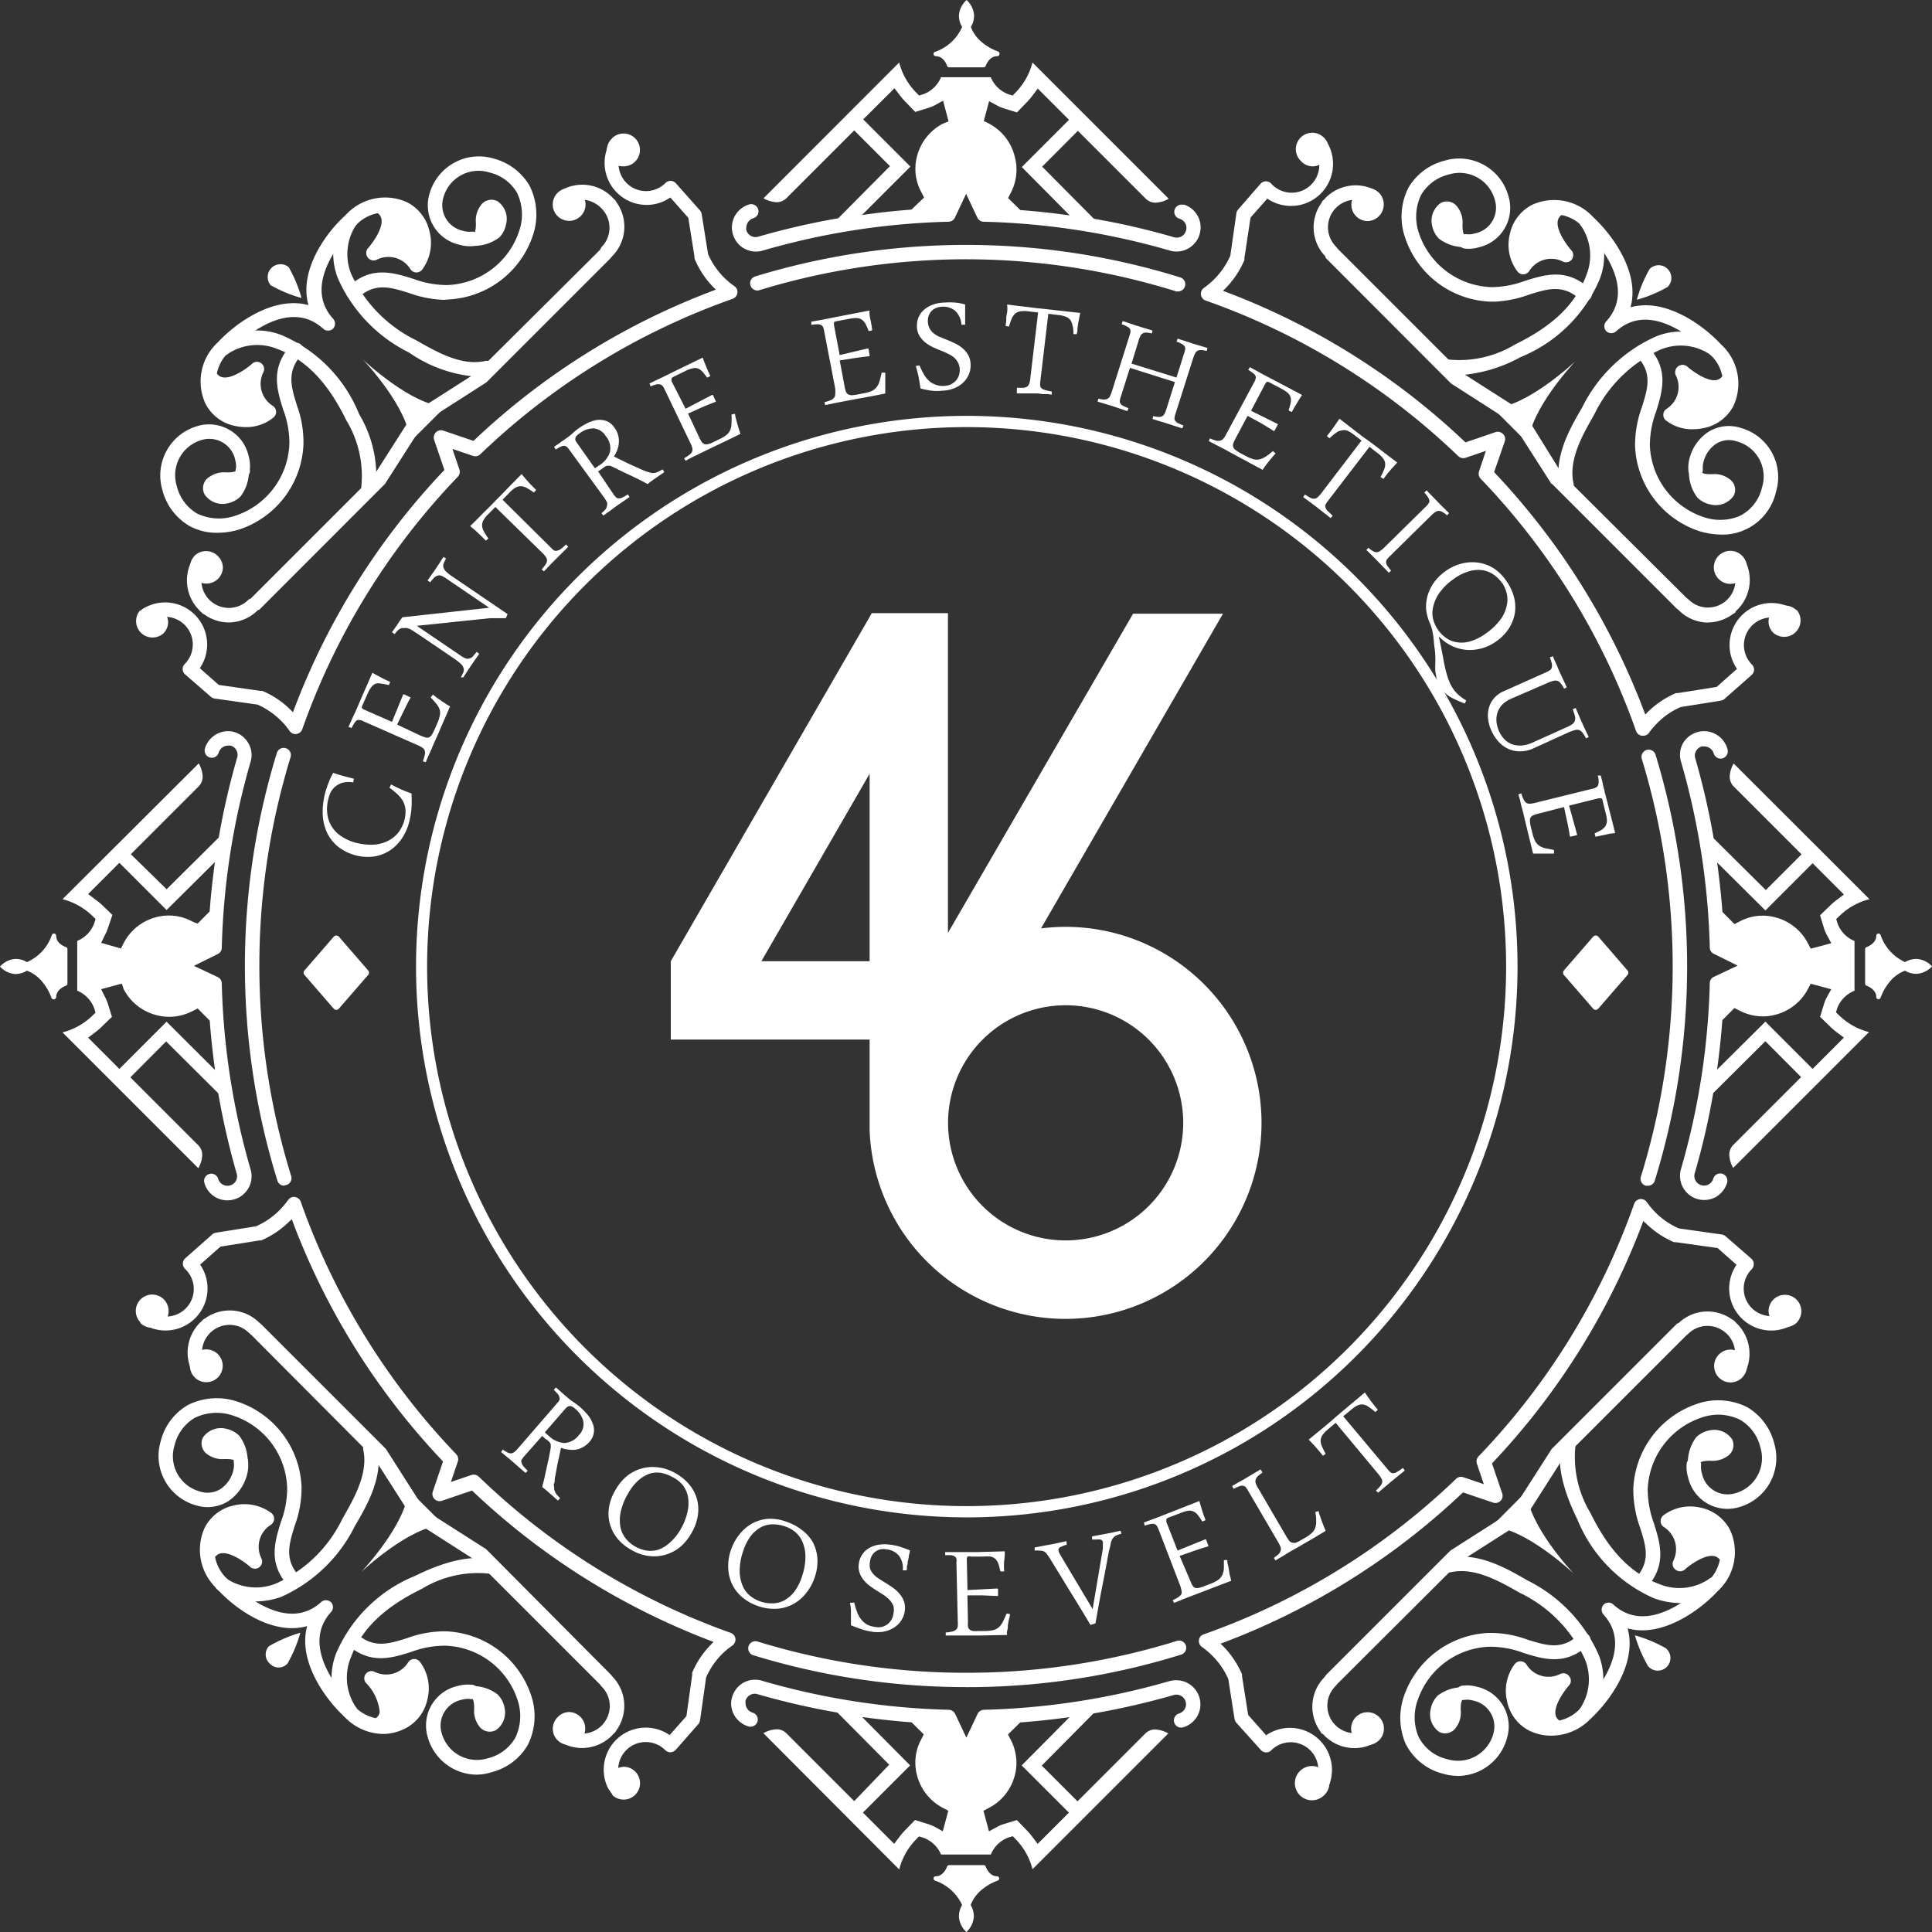<svg xmlns="http://www.w3.org/2000/svg" width="122.354" height="122.354" viewBox="0 0 122.354 122.354">
  <rect x="0" y="0" width="122.354" height="122.354" fill="#333333" stroke="none"/>
  <g id="logo_FFFFFF" transform="translate(0 0)">
    <g id="Calque_1" data-name="Calque 1" transform="translate(0 0)">
      <path id="Tracé_9916" data-name="Tracé 9916" d="M28.919,83.309l-1.851,2.135a.214.214,0,0,0,0,.285l1.851,2.135a.214.214,0,0,0,.327,0L31.1,85.729a.214.214,0,0,0,0-.285l-1.851-2.135a.214.214,0,0,0-.327,0Z" transform="translate(-7.785 -23.986)" fill="#fff"/>
      <path id="Tracé_9917" data-name="Tracé 9917" d="M140.969,83.309l-1.851,2.135a.214.214,0,0,0,0,.285l1.851,2.135a.214.214,0,0,0,.327,0l1.851-2.135a.214.214,0,0,0,0-.285L141.3,83.309a.214.214,0,0,0-.327,0Z" transform="translate(-40.076 -23.986)" fill="#fff"/>
      <path id="Tracé_9918" data-name="Tracé 9918" d="M24.28,94.269a.448.448,0,0,1-.434-.32A45.948,45.948,0,0,1,23.8,66.9a.456.456,0,1,1,.868.27,45.072,45.072,0,0,0,.05,26.487.456.456,0,0,1-.434.591Z" transform="translate(-6.278 -19.18)" fill="#fff"/>
      <path id="Tracé_9919" data-name="Tracé 9919" d="M146.416,94.307a.448.448,0,0,1-.135,0,.456.456,0,0,1-.3-.569,45.072,45.072,0,0,0,.05-26.487.456.456,0,0,1,.868-.27,45.948,45.948,0,0,1-.05,27.049.448.448,0,0,1-.434.278Z" transform="translate(-42.064 -19.218)" fill="#fff"/>
      <path id="Tracé_9920" data-name="Tracé 9920" d="M80.355,148.907A45.706,45.706,0,0,1,66.93,146.9a.456.456,0,1,1,.27-.868A44.845,44.845,0,0,0,80.355,148h0a44.746,44.746,0,0,0,13.332-2.007.456.456,0,1,1,.27.868,45.6,45.6,0,0,1-13.553,2.05Z" transform="translate(-19.189 -42.063)" fill="#fff"/>
      <path id="Tracé_9921" data-name="Tracé 9921" d="M19.293,44.156a2.655,2.655,0,0,1-1.566-.513.392.392,0,0,1-.135-.085.278.278,0,0,1-.057-.071c-.05,0-.085-.078-.128-.114a2.676,2.676,0,0,1-.456-3.146.456.456,0,1,1,.8.434,1.758,1.758,0,0,0,.306,2.064,1.281,1.281,0,0,0,.142.128h0a1.744,1.744,0,0,0,2.328-.135l.064-.05h.057l7.83-7.83,2.477-3.879a.434.434,0,0,1,.135-.142l3.879-2.477,7.83-7.787.078-.157a1.737,1.737,0,0,0,.135-2.321h0a1.1,1.1,0,0,0-.121-.135,1.765,1.765,0,0,0-2.05-.391.456.456,0,0,1-.619-.185.448.448,0,0,1,.185-.612,2.662,2.662,0,0,1,3.146.463l.114.121.057.043a.605.605,0,0,1,.1.149,2.655,2.655,0,0,1-.256,3.431l-.135.157h0l-7.83,7.83L35.523,29l-3.837,2.456L29.2,35.344a.342.342,0,0,1-.064.078l-7.88,7.887-.064.057h-.057A2.641,2.641,0,0,1,19.293,44.156Z" transform="translate(-4.794 -4.736)" fill="#fff"/>
      <path id="Tracé_9922" data-name="Tracé 9922" d="M22.37,50.025a.477.477,0,0,1-.377-.2,4.271,4.271,0,0,0-.541-.648,4.983,4.983,0,0,0-1.481-1.018l-2.719-.384a.477.477,0,0,1-.235-.107L15.38,46.245a.449.449,0,0,1-.021-.662,1.751,1.751,0,0,0-2-2.812.456.456,0,1,1-.4-.819,2.662,2.662,0,0,1,3.353,3.9l1.2,1.061,2.641.377a.377.377,0,0,1,.121,0,5.652,5.652,0,0,1,1.815,1.231l.121.121A45.243,45.243,0,0,1,31.8,33.3l-.648-1.908a.456.456,0,0,1,.107-.47.448.448,0,0,1,.47-.114l1.915.648A45.179,45.179,0,0,1,48.992,21.88l-.121-.121a5.652,5.652,0,0,1-1.231-1.851.627.627,0,0,1,0-.107l-.392-2.47-1.139-1.288a2.634,2.634,0,0,1-1.509.47h0A2.662,2.662,0,0,1,42.315,12.5a.456.456,0,0,1,.626-.164.463.463,0,0,1,.157.626,1.744,1.744,0,0,0,1.466,2.676h0a1.758,1.758,0,0,0,1.239-.513.448.448,0,0,1,.335-.135.463.463,0,0,1,.327.157l1.523,1.715a.448.448,0,0,1,.107.235L48.5,19.63a4.833,4.833,0,0,0,1.666,2.029.456.456,0,0,1,.192.434.47.47,0,0,1-.306.37,44.31,44.31,0,0,0-15.98,9.844.456.456,0,0,1-.463.1l-1.3-.441.441,1.3a.456.456,0,0,1-.1.463A44.438,44.438,0,0,0,22.8,49.719a.463.463,0,0,1-.363.3Z" transform="translate(-3.657 -3.536)" fill="#fff"/>
      <path id="Tracé_9923" data-name="Tracé 9923" d="M17.869,42.529a3.559,3.559,0,0,1-1.744-.42,3.694,3.694,0,0,1-1.73-2.285,3.253,3.253,0,0,1,2.235-4.057,2.57,2.57,0,0,1,3.225,1.9,2.321,2.321,0,0,1,.078.861.456.456,0,1,1-.876-.085,1.424,1.424,0,0,0-.05-.52,1.673,1.673,0,0,0-2.086-1.281,2.321,2.321,0,0,0-1.616,2.926,2.776,2.776,0,0,0,1.288,1.744,3.189,3.189,0,0,0,2.427.135,4.983,4.983,0,0,0,3.417-4.577,6.008,6.008,0,0,0-.391-2.135c-.406-1.3-.819-2.627.484-4.086a.456.456,0,0,1,.641-.036.448.448,0,0,1,.036.641c-.954,1.075-.662,2.014-.292,3.21a6.791,6.791,0,0,1,.413,2.449,5.929,5.929,0,0,1-4.072,5.41A4.734,4.734,0,0,1,17.869,42.529Z" transform="translate(-4.11 -8.789)" fill="#fff"/>
      <path id="Tracé_9924" data-name="Tracé 9924" d="M28.865,39.9h-.1a.456.456,0,0,1-.342-.548,6.807,6.807,0,0,0-.954-4.271c-1.174-2.4-2.555-3.83-4.356-4.5a3.346,3.346,0,0,0-3.1.285.456.456,0,1,1-.619-.669,4.168,4.168,0,0,1,4.043-.47,9.154,9.154,0,0,1,4.855,4.983,7.648,7.648,0,0,1,1.025,4.9.456.456,0,0,1-.448.285Z" transform="translate(-5.546 -8.479)" fill="#fff"/>
      <path id="Tracé_9925" data-name="Tracé 9925" d="M37,23a7.3,7.3,0,0,1-2.242-.441c-1.189-.37-2.135-.662-3.2.3a.467.467,0,0,1-.605-.712c1.424-1.3,2.79-.89,4.079-.484a6.243,6.243,0,0,0,2.135.4,4.983,4.983,0,0,0,4.584-3.424,3.168,3.168,0,0,0-.135-2.42,2.748,2.748,0,0,0-1.751-1.288,2.306,2.306,0,0,0-2.918,1.609,1.659,1.659,0,0,0,1.281,2.093,1.424,1.424,0,0,0,.52.05.457.457,0,1,1,.078.911,2.285,2.285,0,0,1-.854-.085,2.555,2.555,0,0,1-1.9-3.225,3.253,3.253,0,0,1,4.057-2.235,3.723,3.723,0,0,1,2.285,1.73,4.079,4.079,0,0,1,.214,3.118,5.944,5.944,0,0,1-5.41,4.079Z" transform="translate(-8.873 -4.009)" fill="#fff"/>
      <path id="Tracé_9926" data-name="Tracé 9926" d="M38.632,29.307a8.6,8.6,0,0,1-4.171-1.516,9.56,9.56,0,0,1-4.492-4.662,4.19,4.19,0,0,1,.477-4.043.448.448,0,0,1,.641,0,.463.463,0,0,1,0,.648,3.353,3.353,0,0,0-.285,3.1A8.762,8.762,0,0,0,34.888,27c1.26.712,2.847,1.659,4.378,1.324a.459.459,0,1,1,.192.9A4.349,4.349,0,0,1,38.632,29.307Z" transform="translate(-8.551 -5.461)" fill="#fff"/>
      <path id="Tracé_9927" data-name="Tracé 9927" d="M20.725,32.113a3.2,3.2,0,0,1-.712-.078,2.676,2.676,0,0,1-1.865-1.424,3.36,3.36,0,0,1,.8-3.872c1.139-1.239,3.559-2.954,5.73-2.349-.619-2.2,1.11-4.591,2.349-5.695a3.36,3.36,0,0,1,3.9-.819,2.726,2.726,0,0,1,1.424,1.872,2.847,2.847,0,0,1-.477,2.4.463.463,0,0,1-.384.171.448.448,0,0,1-.356-.214A1.644,1.644,0,0,0,29,21.515a.456.456,0,0,1-.562-.142.463.463,0,0,1,0-.577c.256-.278.954-1.21.868-1.829a.577.577,0,0,0-.242-.4,2.527,2.527,0,0,0-1.352.733h0a9.211,9.211,0,0,0-1.63,2.135c-.811,1.516-.762,2.8.157,3.815a.463.463,0,0,1,0,.626.456.456,0,0,1-.634,0c-1.018-.918-2.3-.975-3.815-.164a9.253,9.253,0,0,0-2.135,1.63h0a2.527,2.527,0,0,0-.776,1.381.577.577,0,0,0,.4.242c.619.085,1.552-.612,1.829-.861a.448.448,0,0,1,.577-.036.456.456,0,0,1,.142.562,1.644,1.644,0,0,0,.591,2.135.484.484,0,0,1,.214.363.463.463,0,0,1-.171.377A2.684,2.684,0,0,1,20.725,32.113Zm-1.858-2.256a2.911,2.911,0,0,0,.128.349,1.794,1.794,0,0,0,1.253.94,2.086,2.086,0,0,0,1.089-.043,2.555,2.555,0,0,1-.662-1.58,2.648,2.648,0,0,1-1.566.384,1.324,1.324,0,0,1-.242-.021Zm10.976-9.474a2.513,2.513,0,0,1,1.58.655,2.079,2.079,0,0,0,.057-1.089,1.794,1.794,0,0,0-.947-1.246,2.007,2.007,0,0,0-.342-.135,2.42,2.42,0,0,1,.05.242A2.676,2.676,0,0,1,29.844,20.383Z" transform="translate(-5.144 -5.065)" fill="#fff"/>
      <path id="Tracé_9928" data-name="Tracé 9928" d="M17.209,49.317a1.032,1.032,0,0,0-.285.9,1.082,1.082,0,0,0,.285.569,1.043,1.043,0,0,0,1.78-.712,1.025,1.025,0,0,0-.306-.712,1.046,1.046,0,0,0-1.473-.05Z" transform="translate(-4.873 -14.132)" fill="#fff"/>
      <path id="Tracé_9929" data-name="Tracé 9929" d="M12.366,54.194a1.039,1.039,0,0,0,1.466,1.466l-.107-.107.107.107a1.011,1.011,0,0,0,.306-.712,1.037,1.037,0,0,0-1.772-.712Z" transform="translate(-3.49 -15.542)" fill="#fff"/>
      <path id="Tracé_9930" data-name="Tracé 9930" d="M54.325,12.186a1.018,1.018,0,0,0,.7,1.772,1.039,1.039,0,1,0-.712-1.772Z" transform="translate(-15.559 -3.424)" fill="#fff"/>
      <path id="Tracé_9931" data-name="Tracé 9931" d="M49.478,17.039a1.039,1.039,0,1,0,1.473,0,1.061,1.061,0,0,0-.569-.285A1.032,1.032,0,0,0,49.478,17.039Z" transform="translate(-14.171 -4.824)" fill="#fff"/>
      <path id="Tracé_9932" data-name="Tracé 9932" d="M20.759,40.91a.192.192,0,0,0-.192.135,1.338,1.338,0,0,1-.149.335c-.2.313-.513.327-.883.327a1.623,1.623,0,0,0-1.068.285.833.833,0,0,0-.3,1.118,1.374,1.374,0,0,0,1.424.562,1.644,1.644,0,0,0,.84-.434,2.605,2.605,0,0,0,.477-2.135A.192.192,0,0,0,20.759,40.91Z" transform="translate(-5.205 -11.79)" fill="#fff"/>
      <path id="Tracé_9933" data-name="Tracé 9933" d="M43.384,17.863a.833.833,0,0,0-1.082.3,1.58,1.58,0,0,0-.285,1.068c0,.37,0,.712-.327.883a1.011,1.011,0,0,1-.342.149.2.2,0,0,0,.021.377,2.662,2.662,0,0,0,2.135-.484,1.637,1.637,0,0,0,.427-.84,1.36,1.36,0,0,0-.548-1.452Z" transform="translate(-11.879 -5.122)" fill="#fff"/>
      <path id="Tracé_9934" data-name="Tracé 9934" d="M25.151,23.7a.811.811,0,0,0-1.146,1.139,8.684,8.684,0,0,0,1.957.811,8.656,8.656,0,0,0-.811-1.95Z" transform="translate(-6.865 -6.777)" fill="#fff"/>
      <path id="Tracé_9935" data-name="Tracé 9935" d="M35.275,37.21C35.218,35.068,32.3,32,32.3,32s3.075,2.918,5.218,2.975Z" transform="translate(-9.308 -9.222)" fill="#fff"/>
      <path id="Tracé_9936" data-name="Tracé 9936" d="M35.952,22.028s-1.174-1.651-2.712-.762c0,0,1.73-1.829.6-3C33.838,18.27,37.6,18.27,35.952,22.028Z" transform="translate(-9.579 -5.265)" fill="#fff"/>
      <path id="Tracé_9937" data-name="Tracé 9937" d="M22.358,35.622s-1.651-1.174-.762-2.712c0,0-1.829,1.73-3,.605C18.6,33.515,18.6,37.245,22.358,35.622Z" transform="translate(-5.36 -9.484)" fill="#fff"/>
      <path id="Tracé_9938" data-name="Tracé 9938" d="M119.429,144.335a2.677,2.677,0,0,1-1.886-.776l-.121-.128h-.05a.761.761,0,0,1-.107-.157,2.662,2.662,0,0,1,.263-3.431l.114-.157h0l7.83-7.83.071-.057,3.837-2.449,2.5-3.9a.313.313,0,0,1,.057-.078l7.88-7.88.064-.057h.057a2.648,2.648,0,0,1,3.41-.242.427.427,0,0,1,.149.1l.05.057.121.121a2.676,2.676,0,0,1,.463,3.146.456.456,0,0,1-.619.178.448.448,0,0,1-.185-.612,1.765,1.765,0,0,0-.3-2.071l-.149-.128h0a1.737,1.737,0,0,0-2.328.128.157.157,0,0,1-.064.05l-.05.043-7.83,7.83-2.477,3.879a.52.52,0,0,1-.142.135l-3.879,2.477-7.752,7.73-.135.157h0a1.751,1.751,0,0,0-.128,2.328h0l.128.142a1.772,1.772,0,0,0,2.071.306.448.448,0,0,1,.612.185.456.456,0,0,1-.185.619A2.6,2.6,0,0,1,119.429,144.335Z" transform="translate(-33.649 -33.627)" fill="#fff"/>
      <path id="Tracé_9939" data-name="Tracé 9939" d="M114.377,144.407a.47.47,0,0,1-.235-.064.456.456,0,0,1-.157-.626,1.744,1.744,0,0,0-1.5-2.634h0a1.737,1.737,0,0,0-1.231.505.427.427,0,0,1-.335.135.441.441,0,0,1-.327-.149l-1.552-1.723a.527.527,0,0,1-.114-.228l-.4-2.548a4.869,4.869,0,0,0-1.018-1.481,5.476,5.476,0,0,0-.648-.548.448.448,0,0,1-.192-.434.427.427,0,0,1,.3-.363,44.389,44.389,0,0,0,15.98-9.844.448.448,0,0,1,.463-.107l1.3.441-.441-1.3a.463.463,0,0,1,.107-.463,44.361,44.361,0,0,0,9.852-15.987.47.47,0,0,1,.37-.306.456.456,0,0,1,.434.192,4.855,4.855,0,0,0,.548.655,4.8,4.8,0,0,0,1.481,1.011l2.712.384a.5.5,0,0,1,.242.107l1.637,1.424a.441.441,0,0,1,.15.327.47.47,0,0,1-.128.342,1.744,1.744,0,0,0,1.993,2.8.463.463,0,0,1,.612.214.456.456,0,0,1-.214.605,2.662,2.662,0,0,1-3.353-3.9l-1.2-1.061-2.641-.37h-.114a5.766,5.766,0,0,1-1.822-1.231c-.043,0-.078-.078-.121-.121a45.343,45.343,0,0,1-9.588,15.361l.648,1.908a.456.456,0,0,1-.577.577l-1.908-.648a45.229,45.229,0,0,1-15.354,9.581l.128.121a5.815,5.815,0,0,1,1.231,1.815.591.591,0,0,1,0,.107l.391,2.47,1.139,1.288a2.648,2.648,0,0,1,1.509-.47h0a2.662,2.662,0,0,1,2.285,4.022A.463.463,0,0,1,114.377,144.407Z" transform="translate(-30.739 -30.745)" fill="#fff"/>
      <path id="Tracé_9940" data-name="Tracé 9940" d="M145.8,136.624a.463.463,0,0,1-.342-.762c.961-1.075.669-2.014.292-3.2a7.182,7.182,0,0,1-.434-2.456,5.937,5.937,0,0,1,4.072-5.41,4.093,4.093,0,0,1,3.125.214,3.687,3.687,0,0,1,1.723,2.285,3.239,3.239,0,0,1-2.228,4.057,2.555,2.555,0,0,1-3.225-1.9,2.185,2.185,0,0,1-.085-.861.458.458,0,0,1,.911.085,1.275,1.275,0,0,0,.05.52,1.659,1.659,0,0,0,2.086,1.281,2.306,2.306,0,0,0,1.616-2.918,2.733,2.733,0,0,0-1.288-1.744,3.139,3.139,0,0,0-2.42-.142,4.983,4.983,0,0,0-3.424,4.584,6.243,6.243,0,0,0,.4,2.135c.4,1.288.819,2.627-.484,4.079A.477.477,0,0,1,145.8,136.624Z" transform="translate(-41.879 -35.902)" fill="#fff"/>
      <path id="Tracé_9941" data-name="Tracé 9941" d="M146.472,138.365a5.132,5.132,0,0,1-1.715-.3,9.239,9.239,0,0,1-4.862-4.983c-.982-2-1.317-3.6-1.018-4.9a.456.456,0,0,1,.89.2,6.841,6.841,0,0,0,.947,4.271c1.174,2.4,2.563,3.83,4.363,4.506a3.348,3.348,0,0,0,3.1-.292.453.453,0,1,1,.641.641A3.41,3.41,0,0,1,146.472,138.365Z" transform="translate(-39.992 -36.839)" fill="#fff"/>
      <path id="Tracé_9942" data-name="Tracé 9942" d="M128.24,154.334a3.3,3.3,0,0,1-.94-.135,3.637,3.637,0,0,1-2.392-1.929,4.15,4.15,0,0,1-.114-2.918,5.944,5.944,0,0,1,5.417-4.072,6.819,6.819,0,0,1,2.449.434c1.2.37,2.135.662,3.2-.292a.444.444,0,1,1,.612.641c-1.424,1.3-2.8.89-4.086.484a6.036,6.036,0,0,0-2.135-.392,4.983,4.983,0,0,0-4.577,3.417,3.175,3.175,0,0,0,.064,2.278,2.7,2.7,0,0,0,1.815,1.424,2.321,2.321,0,0,0,2.926-1.616,1.673,1.673,0,0,0-1.281-2.093,1.424,1.424,0,0,0-.52-.05.456.456,0,1,1-.085-.9,2.32,2.32,0,0,1,.861.078,2.563,2.563,0,0,1,1.893,3.225,3.239,3.239,0,0,1-3.111,2.42Z" transform="translate(-35.903 -41.867)" fill="#fff"/>
      <path id="Tracé_9943" data-name="Tracé 9943" d="M137.4,148.861a.463.463,0,0,1-.335-.769,3.333,3.333,0,0,0,.292-3.1,8.594,8.594,0,0,0-4.093-4.193c-1.26-.712-2.847-1.651-4.378-1.324a.456.456,0,0,1-.541-.349.47.47,0,0,1,.349-.548c1.9-.4,3.709.662,5.033,1.424a9.608,9.608,0,0,1,4.484,4.662,4.205,4.205,0,0,1-.47,4.043.456.456,0,0,1-.342.157Z" transform="translate(-36.985 -39.91)" fill="#fff"/>
      <path id="Tracé_9944" data-name="Tracé 9944" d="M136.84,148.542a3.132,3.132,0,0,1-1.36-.306,2.676,2.676,0,0,1-1.424-1.865,2.8,2.8,0,0,1,.491-2.37.47.47,0,0,1,.377-.171.484.484,0,0,1,.363.214,1.637,1.637,0,0,0,2.135.591.456.456,0,0,1,.562.142.441.441,0,0,1,0,.577c-.249.278-.954,1.21-.868,1.829a.562.562,0,0,0,.249.4,2.506,2.506,0,0,0,1.324-.762,9.018,9.018,0,0,0,1.63-2.135c.819-1.516.762-2.8-.157-3.808a.47.47,0,0,1,0-.626.441.441,0,0,1,.634,0c1.018.918,2.306.968,3.822.157a9.254,9.254,0,0,0,2.135-1.623h0a2.57,2.57,0,0,0,.776-1.381.577.577,0,0,0-.4-.242c-.619-.085-1.552.612-1.829.868a.463.463,0,0,1-.577,0,.456.456,0,0,1-.142-.562,1.659,1.659,0,0,0-.591-2.135.448.448,0,0,1-.214-.356.463.463,0,0,1,.171-.384,2.847,2.847,0,0,1,2.363-.491,2.726,2.726,0,0,1,1.872,1.424,3.36,3.36,0,0,1-.8,3.872c-1.139,1.239-3.559,2.954-5.695,2.349.612,2.2-1.11,4.591-2.349,5.73A3.452,3.452,0,0,1,136.84,148.542Zm-1.865-3.467a2.086,2.086,0,0,0-.043,1.089,1.772,1.772,0,0,0,.94,1.246,2.079,2.079,0,0,0,.349.135,1.331,1.331,0,0,1-.057-.242,2.641,2.641,0,0,1,.392-1.566,2.555,2.555,0,0,1-1.58-.662Zm10.094-10.086a2.513,2.513,0,0,1,.655,1.58,2.662,2.662,0,0,1,1.573-.391,1.139,1.139,0,0,1,.235.05,1.979,1.979,0,0,0-.128-.342,1.815,1.815,0,0,0-1.246-.947A2.079,2.079,0,0,0,145.069,134.989Z" transform="translate(-38.61 -38.623)" fill="#fff"/>
      <path id="Tracé_9945" data-name="Tracé 9945" d="M154.283,121.843a1.053,1.053,0,0,0,.292-.9,1,1,0,0,0-.292-.562,1.039,1.039,0,1,0,0,1.466Z" transform="translate(-43.951 -34.603)" fill="#fff"/>
      <path id="Tracé_9946" data-name="Tracé 9946" d="M159.122,116.972a1.039,1.039,0,1,0-1.473-1.466l.107.107-.107-.107a1.046,1.046,0,0,0-.3.712,1.032,1.032,0,0,0,.3.712,1.061,1.061,0,0,0,.527.285,1.039,1.039,0,0,0,.947-.242Z" transform="translate(-45.346 -33.199)" fill="#fff"/>
      <path id="Tracé_9947" data-name="Tracé 9947" d="M117.112,158.963a1.032,1.032,0,0,0,.292-.868.975.975,0,0,0-.292-.6,1.084,1.084,0,1,0,0,1.466Z" transform="translate(-33.225 -45.3)" fill="#fff"/>
      <path id="Tracé_9948" data-name="Tracé 9948" d="M121.982,154.111a1.039,1.039,0,1,0-1.466,0,1,1,0,0,0,.562.292,1.053,1.053,0,0,0,.9-.292Z" transform="translate(-34.643 -43.901)" fill="#fff"/>
      <path id="Tracé_9949" data-name="Tracé 9949" d="M150.368,129.966a.185.185,0,0,0,.192-.135,1.63,1.63,0,0,1,.15-.335c.206-.306.52-.32.89-.327a1.594,1.594,0,0,0,1.068-.285.833.833,0,0,0,.3-1.075,1.36,1.36,0,0,0-1.424-.562,1.609,1.609,0,0,0-.84.427,2.662,2.662,0,0,0-.484,2.135A.192.192,0,0,0,150.368,129.966Z" transform="translate(-43.275 -36.661)" fill="#fff"/>
      <path id="Tracé_9950" data-name="Tracé 9950" d="M127.814,152.945a.826.826,0,0,0,1.075-.3,1.537,1.537,0,0,0,.285-1.068c0-.37,0-.712.327-.883a1.538,1.538,0,0,1,.342-.149.192.192,0,0,0,0-.37,2.6,2.6,0,0,0-2.135.477,1.637,1.637,0,0,0-.434.847,1.36,1.36,0,0,0,.541,1.445Z" transform="translate(-36.667 -43.261)" fill="#fff"/>
      <path id="Tracé_9951" data-name="Tracé 9951" d="M146.286,147.436a.8.8,0,1,0,1.125-1.125,8.655,8.655,0,0,0-1.95-.811A8.484,8.484,0,0,0,146.286,147.436Z" transform="translate(-41.919 -41.931)" fill="#fff"/>
      <path id="Tracé_9952" data-name="Tracé 9952" d="M134.922,132.67c.057,2.135,2.975,5.218,2.975,5.218s-3.075-2.918-5.218-2.968Z" transform="translate(-38.236 -38.234)" fill="#fff"/>
      <path id="Tracé_9953" data-name="Tracé 9953" d="M135.089,148.44s1.174,1.651,2.712.762c0,0-1.737,1.829-.605,3C137.2,152.2,133.431,152.205,135.089,148.44Z" transform="translate(-38.809 -42.778)" fill="#fff"/>
      <path id="Tracé_9954" data-name="Tracé 9954" d="M148.43,135.106s1.644,1.174.762,2.719c0,0,1.822-1.737,3-.605C152.188,137.22,152.188,133.49,148.43,135.106Z" transform="translate(-42.775 -38.818)" fill="#fff"/>
      <path id="Tracé_9955" data-name="Tracé 9955" d="M41.667,144.3a2.669,2.669,0,0,1-1.26-.32.457.457,0,0,1,.434-.8,1.758,1.758,0,0,0,2.071-.3.975.975,0,0,0,.128-.149h0a1.73,1.73,0,0,0-.128-2.321l-.057-.064-.036-.057-7.83-7.83-3.844-2.463a.413.413,0,0,1-.135-.135l-2.477-3.879-7.794-7.83-.157-.135h0a1.737,1.737,0,0,0-2.328-.128h0a1.153,1.153,0,0,0-.142.128,1.751,1.751,0,0,0-.306,2.064.457.457,0,0,1-.8.434,2.676,2.676,0,0,1,.463-3.146l.121-.114.043-.05a.441.441,0,0,1,.157-.107,2.662,2.662,0,0,1,3.431.256l.157.135h0l7.83,7.83a.313.313,0,0,1,.064.078l2.449,3.837,3.837,2.449a.342.342,0,0,1,.078.064l7.866,7.915.05.064.043.05a2.662,2.662,0,0,1,.242,3.417.47.47,0,0,1-.1.142.192.192,0,0,1-.057.05l-.121.128A2.676,2.676,0,0,1,41.667,144.3Z" transform="translate(-4.809 -33.598)" fill="#fff"/>
      <path id="Tracé_9956" data-name="Tracé 9956" d="M42.517,144.179a.456.456,0,0,1-.413-.256,2.662,2.662,0,0,1,3.908-3.353l1.061-1.2.37-2.641a.342.342,0,0,1,0-.121,5.652,5.652,0,0,1,1.231-1.815.975.975,0,0,1,.121-.121,45.314,45.314,0,0,1-15.3-9.588l-1.908.648a.456.456,0,0,1-.577-.577l.648-1.915a45.129,45.129,0,0,1-9.581-15.347.975.975,0,0,1-.121.121,5.815,5.815,0,0,1-1.815,1.231h-.114l-2.463.392-1.288,1.139a2.662,2.662,0,0,1-3.559,3.794.457.457,0,0,1,.47-.783,1.744,1.744,0,0,0,2.135-2.74.463.463,0,0,1,0-.662l1.723-1.523a.449.449,0,0,1,.228-.107l2.541-.406a4.812,4.812,0,0,0,1.488-1.018,5.58,5.58,0,0,0,.548-.648.448.448,0,0,1,.434-.192.47.47,0,0,1,.363.3,44.474,44.474,0,0,0,9.844,15.987.463.463,0,0,1,.107.463l-.441,1.3,1.3-.441a.463.463,0,0,1,.463.1,44.353,44.353,0,0,0,15.952,9.894.47.47,0,0,1,.306.37.477.477,0,0,1-.192.434,4.721,4.721,0,0,0-.655.541,4.8,4.8,0,0,0-1.011,1.481l-.384,2.719a.477.477,0,0,1-.107.235L46.4,141.5a.491.491,0,0,1-.327.157.448.448,0,0,1-.342-.135,1.744,1.744,0,0,0-2.8,2,.456.456,0,0,1-.214.605A.413.413,0,0,1,42.517,144.179Z" transform="translate(-3.602 -30.687)" fill="#fff"/>
      <path id="Tracé_9957" data-name="Tracé 9957" d="M39.049,154.216a3.239,3.239,0,0,1-3.111-2.37,2.563,2.563,0,0,1,1.893-3.246,2.392,2.392,0,0,1,.868-.078.456.456,0,1,1-.093.9,1.38,1.38,0,0,0-.513.05,1.673,1.673,0,0,0-1.281,2.093,2.313,2.313,0,0,0,2.918,1.616,2.762,2.762,0,0,0,1.744-1.288,3.153,3.153,0,0,0,.142-2.427,4.983,4.983,0,0,0-4.584-3.417,6.036,6.036,0,0,0-2.135.392c-1.288.406-2.627.819-4.079-.484a.456.456,0,0,1,.605-.676c1.075.954,2.014.662,3.2.292a6.861,6.861,0,0,1,2.456-.434,5.936,5.936,0,0,1,5.41,4.072,4.072,4.072,0,0,1-.214,3.118,3.694,3.694,0,0,1-2.292,1.73,3.3,3.3,0,0,1-.94.157Z" transform="translate(-8.847 -41.827)" fill="#fff"/>
      <path id="Tracé_9958" data-name="Tracé 9958" d="M30.631,148.791a.441.441,0,0,1-.335-.149,4.188,4.188,0,0,1-.477-4.043,9.2,9.2,0,0,1,4.983-4.855c2-.982,3.6-1.317,4.9-1.025a.456.456,0,0,1-.2.89,6.8,6.8,0,0,0-4.271.954c-2.4,1.174-3.83,2.555-4.506,4.356a3.346,3.346,0,0,0,.292,3.1.463.463,0,0,1-.335.769Z" transform="translate(-8.507 -39.947)" fill="#fff"/>
      <path id="Tracé_9959" data-name="Tracé 9959" d="M22.687,136.465a.456.456,0,0,1-.342-.157c-1.31-1.424-.89-2.79-.484-4.086a6,6,0,0,0,.391-2.135,4.983,4.983,0,0,0-3.417-4.584,3.189,3.189,0,0,0-2.427.135,2.776,2.776,0,0,0-1.288,1.744,2.313,2.313,0,0,0,1.616,2.926,1.537,1.537,0,0,0,1.281-.149,1.972,1.972,0,0,0,.811-1.132,1.424,1.424,0,0,0,.05-.52.456.456,0,1,1,.9-.085,2.321,2.321,0,0,1-.078.861,2.918,2.918,0,0,1-1.2,1.651,2.47,2.47,0,0,1-2.022.249,3.246,3.246,0,0,1-2.235-4.057,3.673,3.673,0,0,1,1.73-2.3,4.079,4.079,0,0,1,3.118-.214,5.937,5.937,0,0,1,4.072,5.41,6.862,6.862,0,0,1-.434,2.456c-.37,1.189-.662,2.135.292,3.2a.463.463,0,0,1-.335.762Z" transform="translate(-4.066 -35.85)" fill="#fff"/>
      <path id="Tracé_9960" data-name="Tracé 9960" d="M21.567,138.366a3.41,3.41,0,0,1-2.321-.776.463.463,0,0,1,0-.648.448.448,0,0,1,.641,0,3.365,3.365,0,0,0,3.111.285,8.594,8.594,0,0,0,4.193-4.093c.712-1.253,1.651-2.847,1.324-4.371a.47.47,0,0,1,.349-.548.456.456,0,0,1,.541.356c.406,1.9-.655,3.709-1.424,5.025a9.564,9.564,0,0,1-4.67,4.484A4.933,4.933,0,0,1,21.567,138.366Z" transform="translate(-5.508 -36.947)" fill="#fff"/>
      <path id="Tracé_9961" data-name="Tracé 9961" d="M29.435,148.377a3.424,3.424,0,0,1-2.506-1.1c-1.239-1.139-2.954-3.559-2.349-5.73-2.2.619-4.591-1.11-5.695-2.349a3.36,3.36,0,0,1-.8-3.872,2.7,2.7,0,0,1,1.865-1.424,2.847,2.847,0,0,1,2.37.491.441.441,0,0,1,.164.384.456.456,0,0,1-.206.356,1.637,1.637,0,0,0-.591,2.135.456.456,0,0,1-.712.534c-.278-.256-1.21-.954-1.829-.868a.577.577,0,0,0-.4.242,2.563,2.563,0,0,0,.769,1.381h0a9.338,9.338,0,0,0,2.135,1.63c1.516.811,2.8.762,3.808-.157a.463.463,0,0,1,.626,0,.456.456,0,0,1,0,.634c-2.242,2.477,1.424,5.908,1.466,5.937h0a2.527,2.527,0,0,0,1.381.776.577.577,0,0,0,.242-.4,3.058,3.058,0,0,0-.868-1.829.456.456,0,0,1,.534-.712,1.651,1.651,0,0,0,2.135-.591.448.448,0,0,1,.363-.214.463.463,0,0,1,.377.171,2.79,2.79,0,0,1,.484,2.363,2.684,2.684,0,0,1-1.424,1.872A3.168,3.168,0,0,1,29.435,148.377Zm.285-2.8a2.641,2.641,0,0,1,.391,1.566,2.419,2.419,0,0,1-.05.242,2.008,2.008,0,0,0,.342-.135,1.773,1.773,0,0,0,.94-1.246,2.014,2.014,0,0,0-.043-1.089,2.52,2.52,0,0,1-1.58.662ZM19.206,136a2.847,2.847,0,0,1,1.345.406,2.52,2.52,0,0,1,.662-1.587,2.136,2.136,0,0,0-1.089-.043,1.808,1.808,0,0,0-1.253.947,2.806,2.806,0,0,0-.128.342,1.382,1.382,0,0,1,.235-.05,1.26,1.26,0,0,1,.228-.014Z" transform="translate(-5.126 -38.565)" fill="#fff"/>
      <path id="Tracé_9962" data-name="Tracé 9962" d="M49.475,154.092a1.011,1.011,0,0,0,.9.292,1.061,1.061,0,0,0,.562-.285,1.046,1.046,0,0,0-.712-1.78,1.011,1.011,0,0,0-.712.306,1.032,1.032,0,0,0-.043,1.466Z" transform="translate(-14.176 -43.896)" fill="#fff"/>
      <path id="Tracé_9963" data-name="Tracé 9963" d="M54.347,158.962a1.039,1.039,0,1,0,1.473-1.466l-.107.107.107-.107a1.025,1.025,0,0,0-.712-.306,1.039,1.039,0,0,0-.712,1.772Z" transform="translate(-15.589 -45.3)" fill="#fff"/>
      <path id="Tracé_9964" data-name="Tracé 9964" d="M12.358,116.965a1.018,1.018,0,0,0,.868.3,1.053,1.053,0,0,0,.932-1.025,1.039,1.039,0,1,0-1.772.712Z" transform="translate(-3.481 -33.192)" fill="#fff"/>
      <path id="Tracé_9965" data-name="Tracé 9965" d="M17.2,121.831a1.039,1.039,0,1,0,0-1.473,1.025,1.025,0,0,0-.292.569,1.039,1.039,0,0,0,.292.9Z" transform="translate(-4.868 -34.598)" fill="#fff"/>
      <path id="Tracé_9966" data-name="Tracé 9966" d="M41.07,150.215a.192.192,0,0,0,.128.192,1.267,1.267,0,0,1,.342.149c.306.2.32.513.327.883a1.58,1.58,0,0,0,.285,1.068.826.826,0,0,0,1.075.3,1.352,1.352,0,0,0,.562-1.424,1.594,1.594,0,0,0-.434-.84,2.6,2.6,0,0,0-2.135-.477A.178.178,0,0,0,41.07,150.215Z" transform="translate(-11.836 -43.229)" fill="#fff"/>
      <path id="Tracé_9967" data-name="Tracé 9967" d="M18.023,127.65a.833.833,0,0,0,.3,1.082,1.6,1.6,0,0,0,1.061.285c.377,0,.712,0,.89.327a1.474,1.474,0,0,1,.149.335.192.192,0,0,0,.192.135.178.178,0,0,0,.178-.149,2.605,2.605,0,0,0-.484-2.135,1.637,1.637,0,0,0-.84-.434,1.367,1.367,0,0,0-1.445.555Z" transform="translate(-5.168 -36.616)" fill="#fff"/>
      <path id="Tracé_9968" data-name="Tracé 9968" d="M23.847,146.114a.769.769,0,0,0,.05,1.1.755.755,0,0,0,1.125,0,8.656,8.656,0,0,0,.811-1.95,8.684,8.684,0,0,0-1.986.854Z" transform="translate(-6.813 -41.862)" fill="#fff"/>
      <path id="Tracé_9969" data-name="Tracé 9969" d="M37.368,134.762c-2.135.057-5.218,2.975-5.218,2.975s2.911-3.075,2.968-5.218Z" transform="translate(-9.265 -38.19)" fill="#fff"/>
      <path id="Tracé_9970" data-name="Tracé 9970" d="M22.178,134.929s-1.644,1.174-.755,2.712c0,0-1.829-1.73-3-.605C18.42,137.036,18.42,133.271,22.178,134.929Z" transform="translate(-5.308 -38.763)" fill="#fff"/>
      <path id="Tracé_9971" data-name="Tracé 9971" d="M35.779,148.27s-1.174,1.651-2.719.762c0,0,1.737,1.829.605,3C33.665,152.028,37.431,152.028,35.779,148.27Z" transform="translate(-9.527 -42.729)" fill="#fff"/>
      <path id="Tracé_9972" data-name="Tracé 9972" d="M141.877,44.181a2.627,2.627,0,0,1-1.865-.769l-.164-.135h0l-7.83-7.83-.107-.085-2.449-3.83-3.83-2.456-.078-.057-7.88-7.894a.613.613,0,0,1-.05-.071V21a2.648,2.648,0,0,1-.242-3.41.37.37,0,0,1,.078-.135l.078-.064.114-.128a2.684,2.684,0,0,1,3.146-.456.457.457,0,0,1-.434.8,1.758,1.758,0,0,0-2.064.3,1.487,1.487,0,0,0-.135.149,1.744,1.744,0,0,0,.135,2.328l.05.064.036.05,7.83,7.83,3.879,2.477a.456.456,0,0,1,.142.142l2.385,3.844,7.83,7.794.164.135h0a1.744,1.744,0,0,0,2.32.128h0l.142-.128a1.758,1.758,0,0,0,.3-2.071.456.456,0,0,1,.8-.427,2.662,2.662,0,0,1-.463,3.139.918.918,0,0,1-.121.114v.05a.52.52,0,0,1-.164.114,2.662,2.662,0,0,1-1.559.534Z" transform="translate(-33.681 -4.754)" fill="#fff"/>
      <path id="Tracé_9973" data-name="Tracé 9973" d="M134.837,50.229h-.064a.463.463,0,0,1-.37-.3,44.289,44.289,0,0,0-9.844-15.98.463.463,0,0,1-.1-.463l.434-1.3-1.288.441a.463.463,0,0,1-.463-.107,44.325,44.325,0,0,0-15.994-9.852.448.448,0,0,1-.3-.37.456.456,0,0,1,.192-.434,5.275,5.275,0,0,0,.648-.548,4.983,4.983,0,0,0,1.018-1.481l.384-2.684a.441.441,0,0,1,.107-.242l1.424-1.637a.463.463,0,0,1,.327-.157.477.477,0,0,1,.335.135,1.751,1.751,0,0,0,2.847-2,.448.448,0,0,1,.214-.605.456.456,0,0,1,.605.214,2.662,2.662,0,0,1-3.9,3.353l-1.061,1.2-.392,2.584a.334.334,0,0,1,0,.114,5.766,5.766,0,0,1-1.231,1.822l-.121.121A45.136,45.136,0,0,1,123.6,31.651L125.505,31a.47.47,0,0,1,.47.114.448.448,0,0,1,.114.47l-.676,1.95a45.321,45.321,0,0,1,9.574,15.354l.121-.128a5.766,5.766,0,0,1,1.822-1.231.3.3,0,0,1,.107,0l2.47-.391,1.288-1.146a2.612,2.612,0,0,1-.47-1.509,2.655,2.655,0,0,1,4.015-2.285.456.456,0,0,1-.463.783,1.751,1.751,0,0,0-2.135,2.74.484.484,0,0,1,.135.335.463.463,0,0,1-.157.327L140,47.9a.477.477,0,0,1-.235.107l-2.541.406a4.7,4.7,0,0,0-1.481,1.018,4.875,4.875,0,0,0-.548.648.448.448,0,0,1-.363.149Z" transform="translate(-30.791 -3.634)" fill="#fff"/>
      <path id="Tracé_9974" data-name="Tracé 9974" d="M130.564,23.17h-.214a5.937,5.937,0,0,1-5.438-4.086,4.043,4.043,0,0,1,.214-3.118,3.687,3.687,0,0,1,2.285-1.723,3.232,3.232,0,0,1,4.05,2.228,2.555,2.555,0,0,1-1.865,3.253,2.185,2.185,0,0,1-.861.085.458.458,0,1,1,.085-.911,1.239,1.239,0,0,0,.513-.05,1.659,1.659,0,0,0,1.274-2.114,2.313,2.313,0,0,0-2.926-1.616,2.776,2.776,0,0,0-1.744,1.288,3.2,3.2,0,0,0-.142,2.42,5.018,5.018,0,0,0,4.584,3.424,6.178,6.178,0,0,0,2.135-.4c1.3-.4,2.627-.819,4.086.484a.463.463,0,0,1,.036.648.47.47,0,0,1-.648.036c-1.068-.961-2.007-.669-3.2-.3A7.246,7.246,0,0,1,130.564,23.17Z" transform="translate(-35.936 -4.065)" fill="#fff"/>
      <path id="Tracé_9975" data-name="Tracé 9975" d="M129.327,29.257a4.228,4.228,0,0,1-.961-.107.456.456,0,1,1,.2-.89,6.824,6.824,0,0,0,4.271-.947c2.406-1.174,3.837-2.563,4.506-4.363a3.328,3.328,0,0,0-.292-3.1.448.448,0,0,1,0-.641.463.463,0,0,1,.648,0,4.191,4.191,0,0,1,.47,4.043,9.216,9.216,0,0,1-4.983,4.862A9.318,9.318,0,0,1,129.327,29.257Z" transform="translate(-36.89 -5.497)" fill="#fff"/>
      <path id="Tracé_9976" data-name="Tracé 9976" d="M150.93,42.681a4.8,4.8,0,0,1-1.381-.214,5.929,5.929,0,0,1-4.079-5.41,7.118,7.118,0,0,1,.434-2.449c.377-1.2.669-2.135-.292-3.2a.469.469,0,0,1,.712-.612c1.3,1.424.883,2.79.484,4.086a6.178,6.178,0,0,0-.4,2.135,4.983,4.983,0,0,0,3.4,4.556,3.217,3.217,0,0,0,2.278-.064,2.676,2.676,0,0,0,1.424-1.815,2.3,2.3,0,0,0-1.616-2.918,1.523,1.523,0,0,0-1.281.149,1.943,1.943,0,0,0-.8,1.125,1.424,1.424,0,0,0-.05.52.458.458,0,0,1-.911.085,2.306,2.306,0,0,1,.085-.861,2.847,2.847,0,0,1,1.189-1.623,2.449,2.449,0,0,1,2.022-.249,3.232,3.232,0,0,1,2.249,4.05,3.474,3.474,0,0,1-3.459,2.712Z" transform="translate(-41.922 -8.827)" fill="#fff"/>
      <path id="Tracé_9977" data-name="Tracé 9977" d="M139.182,39.692a.456.456,0,0,1-.448-.356c-.406-1.9.655-3.709,1.424-5.033a9.548,9.548,0,0,1,4.662-4.484,4.207,4.207,0,0,1,4.043.47.463.463,0,0,1,0,.648.448.448,0,0,1-.641,0,3.333,3.333,0,0,0-3.1-.292,8.594,8.594,0,0,0-4.193,4.093c-.712,1.26-1.659,2.847-1.324,4.378a.456.456,0,0,1-.356.541Z" transform="translate(-39.955 -8.507)" fill="#fff"/>
      <path id="Tracé_9978" data-name="Tracé 9978" d="M145.854,32.311a2.669,2.669,0,0,1-1.687-.569.456.456,0,0,1,.036-.712,1.637,1.637,0,0,0,.6-2.135.471.471,0,0,1,.719-.562c.278.249,1.21.954,1.829.868a.591.591,0,0,0,.4-.249,2.505,2.505,0,0,0-.776-1.374h0a9.153,9.153,0,0,0-2.135-1.63c-1.509-.819-2.79-.762-3.808.157a.463.463,0,0,1-.626,0,.456.456,0,0,1,0-.634c.918-1.011.975-2.3.164-3.815a8.941,8.941,0,0,0-1.63-2.135h0a2.527,2.527,0,0,0-1.374-.776.577.577,0,0,0-.242.4c-.085.619.612,1.552.861,1.829a.453.453,0,0,1-.527.719,1.637,1.637,0,0,0-2.135.6.47.47,0,0,1-.363.206.456.456,0,0,1-.377-.171,2.79,2.79,0,0,1-.491-2.363,2.7,2.7,0,0,1,1.424-1.872,3.36,3.36,0,0,1,3.872.8c1.231,1.139,2.954,3.523,2.349,5.695,2.2-.612,4.584,1.11,5.73,2.349a3.36,3.36,0,0,1,.8,3.872,2.7,2.7,0,0,1-1.872,1.424,3.182,3.182,0,0,1-.733.078Zm-.612-1.011a2.079,2.079,0,0,0,1.089.043,1.787,1.787,0,0,0,1.253-.94,1.581,1.581,0,0,0,.128-.349.861.861,0,0,1-.235.05,2.62,2.62,0,0,1-1.573-.384,2.548,2.548,0,0,1-.662,1.58Zm-8.848-12.556a1.581,1.581,0,0,0-.349.128,1.787,1.787,0,0,0-.94,1.246,2.086,2.086,0,0,0,.043,1.089,2.548,2.548,0,0,1,1.58-.655,2.605,2.605,0,0,1-.384-1.573,1.139,1.139,0,0,1,.05-.235Z" transform="translate(-38.676 -5.127)" fill="#fff"/>
      <path id="Tracé_9979" data-name="Tracé 9979" d="M122,17.057a1.061,1.061,0,0,0-.9-.292,1.039,1.039,0,0,0,.142,2.064A1.055,1.055,0,0,0,122,17.057Z" transform="translate(-34.647 -4.828)" fill="#fff"/>
      <path id="Tracé_9980" data-name="Tracé 9980" d="M117.112,12.166a1.039,1.039,0,1,0-1.466,1.466l.107-.107-.107.114a1.032,1.032,0,0,0,.712.3,1.046,1.046,0,0,0,.712-.3,1.1,1.1,0,0,0,.285-.527,1.039,1.039,0,0,0-.242-.947Z" transform="translate(-33.225 -3.403)" fill="#fff"/>
      <path id="Tracé_9981" data-name="Tracé 9981" d="M159.122,54.178a1.046,1.046,0,0,0-.876-.292,1.011,1.011,0,0,0-.6.292,1.032,1.032,0,0,0-.3.712,1.011,1.011,0,0,0,.306.712,1.039,1.039,0,0,0,1.466-1.466Z" transform="translate(-45.346 -15.526)" fill="#fff"/>
      <path id="Tracé_9982" data-name="Tracé 9982" d="M154.274,49.323a1.046,1.046,0,1,0,.285.9,1.032,1.032,0,0,0-.285-.9Z" transform="translate(-43.942 -14.124)" fill="#fff"/>
      <path id="Tracé_9983" data-name="Tracé 9983" d="M130.123,20.612a.185.185,0,0,0-.135-.192,1.338,1.338,0,0,1-.335-.149c-.313-.206-.327-.52-.327-.89a1.6,1.6,0,0,0-.292-1.068.826.826,0,0,0-1.075-.3,1.367,1.367,0,0,0-.562,1.424,1.616,1.616,0,0,0,.434.84,2.641,2.641,0,0,0,2.135.484A.206.206,0,0,0,130.123,20.612Z" transform="translate(-36.705 -5.165)" fill="#fff"/>
      <path id="Tracé_9984" data-name="Tracé 9984" d="M153.1,43.223a.819.819,0,0,0-.3-1.075,1.552,1.552,0,0,0-1.068-.285c-.37,0-.712,0-.883-.335a1.125,1.125,0,0,1-.157-.335.178.178,0,0,0-.192-.135.206.206,0,0,0-.178.157,2.641,2.641,0,0,0,.484,2.135,1.644,1.644,0,0,0,.84.434A1.367,1.367,0,0,0,153.1,43.223Z" transform="translate(-43.306 -11.832)" fill="#fff"/>
      <path id="Tracé_9985" data-name="Tracé 9985" d="M147.58,24.973a.805.805,0,1,0-1.139-1.139,8.328,8.328,0,0,0-.811,1.95,8.328,8.328,0,0,0,1.95-.811Z" transform="translate(-41.968 -6.801)" fill="#fff"/>
      <path id="Tracé_9986" data-name="Tracé 9986" d="M132.83,35.115c2.135-.057,5.218-2.975,5.218-2.975s-2.918,3.075-2.975,5.218Z" transform="translate(-38.28 -9.262)" fill="#fff"/>
      <path id="Tracé_9987" data-name="Tracé 9987" d="M148.6,35.792s1.651-1.174.762-2.712c0,0,1.822,1.737,3,.605C152.358,33.685,152.358,37.451,148.6,35.792Z" transform="translate(-42.824 -9.533)" fill="#fff"/>
      <path id="Tracé_9988" data-name="Tracé 9988" d="M135.259,22.2s1.174-1.644,2.712-.755c0,0-1.737-1.829-.605-3C137.366,18.44,133.6,18.44,135.259,22.2Z" transform="translate(-38.858 -5.314)" fill="#fff"/>
      <path id="Tracé_9989" data-name="Tracé 9989" d="M16.465,65.114a1.424,1.424,0,0,0-.427-.064,1.538,1.538,0,0,0-1.459,1.1.463.463,0,0,0,.313.569.456.456,0,0,0,.562-.313.626.626,0,0,1,.584-.441.712.712,0,0,1,.171,0,.6.6,0,0,1,.363.292.584.584,0,0,1,.05.463,47.5,47.5,0,0,0-1.167,5.068l-3.3,3.274L9.888,72.844l4.271-4.271a.89.89,0,0,0,.278-.655,1.865,1.865,0,0,0-.249-.826l-8.627,8.6a4.214,4.214,0,0,1,1.886,1.053l.206.2-.085.278a1.922,1.922,0,0,1-1.075,1.11v3.153A1.929,1.929,0,0,1,7.567,82.6l.085.278-.206.2A4.214,4.214,0,0,1,5.56,84.127l8.6,8.6a1.779,1.779,0,0,0,.249-.833.883.883,0,0,0-.278-.648L9.859,86.974,12.123,84.7l3.3,3.281a48.162,48.162,0,0,0,1.167,5.082.6.6,0,0,1-.413.755.612.612,0,0,1-.755-.413.456.456,0,0,0-.876.256A1.509,1.509,0,0,0,16.437,94.7a1.424,1.424,0,0,0,.648-.384,1.509,1.509,0,0,0,.391-1.495,46.354,46.354,0,0,1-1.829-11.795.448.448,0,0,0-.256-.4l-1.509-.712,1.509-.747a.448.448,0,0,0,.256-.392A46.4,46.4,0,0,1,17.469,67a1.5,1.5,0,0,0-.121-1.16,1.523,1.523,0,0,0-.883-.726Zm-8.2,12.813a2.463,2.463,0,0,0,.178-.427l.278-.811L8.108,76.1a4.136,4.136,0,0,0-.491-.406l-.434-.327,1.979-1.979,2.99,2.99,3.061-3.039c-.142,1.039-.256,2.086-.335,3.132l-.762.769-.313-.121a3.082,3.082,0,0,0-2.235-.306,3.225,3.225,0,0,0-2.135,1.659l-.171.342-1.253-.356Zm3.887,5.524-2.99,2.99L7.183,84.461l.434-.327a4.136,4.136,0,0,0,.463-.4l.612-.591-.249-.8a2.321,2.321,0,0,0-.178-.434l-.256-.52,1.31-.349.114.349a3.225,3.225,0,0,0,2.135,1.659,3.039,3.039,0,0,0,1.267.05,3.353,3.353,0,0,0,.975-.327l.313-.157.762.769c.078,1.046.192,2.093.335,3.125Z" transform="translate(-1.602 -18.746)" fill="#fff"/>
      <path id="Tracé_9990" data-name="Tracé 9990" d="M1.708,85.41a2.342,2.342,0,0,1,1.032.783,3.239,3.239,0,0,1,.513.925.157.157,0,0,0,.306-.043c0-.5.605-.712.612-.712a.135.135,0,0,0,.1-.135V84.05a.142.142,0,0,0-.093-.135s-.619-.185-.619-.712a.142.142,0,0,0-.278-.043,2.89,2.89,0,0,1-1.573,1.708,1.374,1.374,0,0,0-.769-.2,1.459,1.459,0,0,0-.94.484,1.459,1.459,0,0,0,.94.47,1.374,1.374,0,0,0,.769-.214Z" transform="translate(0 -23.937)" fill="#fff"/>
      <path id="Tracé_9991" data-name="Tracé 9991" d="M166.645,87.075c0-.5-.605-.712-.612-.712a.135.135,0,0,1-.093-.135V84.05a.142.142,0,0,1,.093-.135s.612-.206.612-.712a.142.142,0,0,1,.278-.043,2.918,2.918,0,0,0,1.545,1.708,1.374,1.374,0,0,1,.769-.2,1.459,1.459,0,0,1,.94.47,1.459,1.459,0,0,1-.94.47,1.374,1.374,0,0,1-.769-.2,2.306,2.306,0,0,0-1.032.783,3.239,3.239,0,0,0-.513.925.142.142,0,0,1-.278-.043Z" transform="translate(-47.821 -23.937)" fill="#fff"/>
      <path id="Tracé_9992" data-name="Tracé 9992" d="M150.986,65.05a1.424,1.424,0,0,0-.42.064,1.523,1.523,0,0,0-.911.712,1.481,1.481,0,0,0-.121,1.153,46.5,46.5,0,0,1,1.822,11.781.434.434,0,0,0,.256.391l1.509.747-1.509.712a.441.441,0,0,0-.256.4A46.354,46.354,0,0,1,149.527,92.8a1.53,1.53,0,0,0,2.2,1.758,1.558,1.558,0,0,0,.342-.263,1.5,1.5,0,0,0,.384-.648.456.456,0,0,0-.876-.256.619.619,0,0,1-.292.363.584.584,0,0,1-.463.05.605.605,0,0,1-.42-.755,46.483,46.483,0,0,0,1.174-5.082l3.3-3.281,2.264,2.271-4.271,4.271a.883.883,0,0,0-.278.648,1.78,1.78,0,0,0,.249.833l8.6-8.6a4.214,4.214,0,0,1-1.886-1.053l-.206-.2.085-.278a1.929,1.929,0,0,1,1.089-1.089V78.34a1.922,1.922,0,0,1-1.075-1.11l-.085-.278.206-.2a4.214,4.214,0,0,1,1.9-1.061l-8.6-8.592a1.772,1.772,0,0,0-.249.826.89.89,0,0,0,.278.655l4.271,4.271-2.264,2.264-3.3-3.274a47.509,47.509,0,0,0-1.167-5.068.584.584,0,0,1,.05-.463.6.6,0,0,1,.363-.292.712.712,0,0,1,.171,0,.626.626,0,0,1,.584.441.456.456,0,0,0,.562.313.463.463,0,0,0,.313-.569A1.545,1.545,0,0,0,150.986,65.05Zm7.78,16.856a2.32,2.32,0,0,0-.178.434l-.249.8.612.591a4.137,4.137,0,0,0,.463.4l.434.327-1.979,1.979-2.99-2.99-3.061,3.039c.142-1.039.256-2.086.335-3.132l.762-.769.313.157a3.153,3.153,0,0,0,.975.327,3.039,3.039,0,0,0,1.267-.05,3.224,3.224,0,0,0,2.1-1.637l.178-.335,1.3.349Zm-3.887-5.5,2.99-2.99,1.979,1.979-.434.327a4.136,4.136,0,0,0-.463.4l-.612.591.249.811a2.462,2.462,0,0,0,.178.427l.285.527-1.3.349-.178-.335a3.224,3.224,0,0,0-2.1-1.659,3.082,3.082,0,0,0-2.242.278l-.313.157-.762-.769c-.078-1.046-.192-2.093-.335-3.132Z" transform="translate(-43.075 -18.746)" fill="#fff"/>
      <path id="Tracé_9993" data-name="Tracé 9993" d="M87.074,166.645c-.5,0-.712-.605-.712-.612a.142.142,0,0,0-.135-.093H84.049a.142.142,0,0,0-.135.093s-.206.612-.712.612a.142.142,0,0,0-.043.278,2.918,2.918,0,0,1,1.708,1.545,1.374,1.374,0,0,0-.2.769,1.459,1.459,0,0,0,.47.94,1.459,1.459,0,0,0,.47-.94,1.374,1.374,0,0,0-.2-.769,2.342,2.342,0,0,1,.783-1.032,3.239,3.239,0,0,1,.925-.513.142.142,0,0,0-.043-.278Z" transform="translate(-23.936 -47.821)" fill="#fff"/>
      <path id="Tracé_9994" data-name="Tracé 9994" d="M92.853,149.519a46.353,46.353,0,0,1-11.795,1.829.463.463,0,0,0-.4.256l-.712,1.509-.712-1.509a.47.47,0,0,0-.4-.256,46.4,46.4,0,0,1-11.773-1.822,1.509,1.509,0,0,0-1.95,1.025,1.423,1.423,0,0,0-.064.427,1.53,1.53,0,0,0,1.1,1.424.463.463,0,0,0,.569-.306.456.456,0,0,0-.313-.569.626.626,0,0,1-.441-.584.661.661,0,0,1,0-.171.6.6,0,0,1,.292-.363.584.584,0,0,1,.463-.05,47.5,47.5,0,0,0,5.068,1.167l3.274,3.3-2.214,2.306-4.271-4.271a.89.89,0,0,0-.655-.278,1.865,1.865,0,0,0-.826.249l8.6,8.627a4.214,4.214,0,0,1,1.053-1.886l.2-.206.278.085a1.922,1.922,0,0,1,1.118,1.061h3.153a1.929,1.929,0,0,1,1.11-1.075l.278-.085.2.206a4.214,4.214,0,0,1,1.053,1.886l8.6-8.6a1.865,1.865,0,0,0-.833-.249.883.883,0,0,0-.648.278l-4.271,4.271-2.264-2.264,3.274-3.3a48.161,48.161,0,0,0,5.082-1.167.605.605,0,0,1,.755.413.584.584,0,0,1-.05.463.619.619,0,0,1-.363.292.456.456,0,0,0,.256.876,1.5,1.5,0,0,0,.648-.384,1.559,1.559,0,0,0,.263-.342,1.53,1.53,0,0,0-1.758-2.2Zm-14.386,8.044.335.178-.349,1.3-.52-.285a2.605,2.605,0,0,0-.441-.178l-.8-.249-.591.612a4.132,4.132,0,0,0-.4.463l-.327.434-1.979-1.979,2.99-2.99-3.039-3.061c1.039.142,2.078.256,3.132.335l.769.762-.157.313a3.082,3.082,0,0,0-.278,2.242A3.225,3.225,0,0,0,78.468,157.563Zm4.983-2.691,2.99,2.99-1.979,1.979-.327-.434a4.137,4.137,0,0,0-.4-.463l-.591-.612-.811.249a2.249,2.249,0,0,0-.427.178l-.527.285-.349-1.3.335-.178a3.225,3.225,0,0,0,1.659-2.1,3.039,3.039,0,0,0,.05-1.267,3.153,3.153,0,0,0-.327-.975l-.164-.313.776-.762c1.046-.078,2.093-.192,3.125-.335Z" transform="translate(-18.746 -43.067)" fill="#fff"/>
      <path id="Tracé_9995" data-name="Tracé 9995" d="M93.863,24.737a.448.448,0,0,1-.135,0A44.745,44.745,0,0,0,80.445,22.7h0a44.844,44.844,0,0,0-13.154,1.965.456.456,0,0,1-.27-.868A45.706,45.706,0,0,1,80.445,21.79h0A45.6,45.6,0,0,1,93.97,23.847a.448.448,0,0,1,.3.569.456.456,0,0,1-.406.32Z" transform="translate(-19.229 -6.28)" fill="#fff"/>
      <path id="Tracé_9996" data-name="Tracé 9996" d="M87.075,3.559c-.5,0-.712.605-.712.612a.142.142,0,0,1-.135.093H84.05a.142.142,0,0,1-.135-.093s-.185-.612-.712-.612a.142.142,0,0,1-.043-.278,2.89,2.89,0,0,0,1.708-1.573,1.374,1.374,0,0,1-.2-.769A1.459,1.459,0,0,1,85.153,0a1.459,1.459,0,0,1,.47.94,1.374,1.374,0,0,1-.2.769,2.306,2.306,0,0,0,.783,1.032,3.239,3.239,0,0,0,.925.513.157.157,0,0,1-.057.306Z" transform="translate(-23.937 0)" fill="#fff"/>
      <path id="Tracé_9997" data-name="Tracé 9997" d="M93.721,14.579a.463.463,0,0,0-.569.313.456.456,0,0,0,.313.562.619.619,0,0,1,.363.292.584.584,0,0,1,.05.463.612.612,0,0,1-.755.42,46.482,46.482,0,0,0-5.082-1.174l-3.274-3.3L87.03,9.888,91.3,14.159a.883.883,0,0,0,.648.278,1.78,1.78,0,0,0,.833-.249L84.154,5.56A4.214,4.214,0,0,1,83.1,7.446l-.2.206-.278-.085a1.929,1.929,0,0,1-1.11-1.075H78.36a1.922,1.922,0,0,1-1.11,1.075l-.278.085-.2-.206A4.214,4.214,0,0,1,75.712,5.56l-8.592,8.6a1.865,1.865,0,0,0,.826.249.89.89,0,0,0,.648-.278l4.271-4.271,2.264,2.264-3.274,3.3a47.507,47.507,0,0,0-5.068,1.167.584.584,0,0,1-.463-.05.6.6,0,0,1-.292-.363.662.662,0,0,1,0-.171.626.626,0,0,1,.441-.584.456.456,0,0,0,.313-.562.463.463,0,0,0-.569-.313,1.53,1.53,0,0,0-1.1,1.466,1.424,1.424,0,0,0,.064.42,1.516,1.516,0,0,0,1.886,1.039,46.09,46.09,0,0,1,11.773-1.829.456.456,0,0,0,.4-.256l.712-1.509.712,1.509a.448.448,0,0,0,.4.256,46.354,46.354,0,0,1,11.795,1.829,1.509,1.509,0,0,0,1.495-.391,1.424,1.424,0,0,0,.384-.648,1.509,1.509,0,0,0-1.032-1.886ZM83.044,11.568a3.225,3.225,0,0,0-1.637-2.135l-.335-.171.335-1.253.527.285a2.249,2.249,0,0,0,.427.178l.811.249.591-.612a4.136,4.136,0,0,0,.4-.463l.327-.434L86.467,9.19l-2.99,2.99,3.032,3.061c-1.032-.142-2.078-.256-3.125-.335l-.776-.762.164-.313a3.154,3.154,0,0,0,.327-.975,3.039,3.039,0,0,0-.057-1.288Zm-6.62.584-2.99-2.99L75.413,7.19l.327.427a4.136,4.136,0,0,0,.4.463l.591.612.8-.249a2.606,2.606,0,0,0,.441-.178l.52-.285.349,1.31-.356.142a3.225,3.225,0,0,0-1.659,2.135,3.082,3.082,0,0,0,.306,2.235l.157.313-.8.762c-1.053.078-2.093.192-3.132.342Z" transform="translate(-18.767 -1.602)" fill="#fff"/>
      <path id="Tracé_9998" data-name="Tracé 9998" d="M71.881,106.756A34.879,34.879,0,1,1,96.56,96.535a34.879,34.879,0,0,1-24.679,10.222Zm0-69.046a34.167,34.167,0,1,0,34.167,34.167A34.167,34.167,0,0,0,71.881,37.71Z" transform="translate(-10.665 -10.661)" fill="#fff"/>
      <path id="Tracé_9999" data-name="Tracé 9999" d="M84.679,74.417a12.527,12.527,0,0,0-1.552.1L94.651,54.586H88.957L77.233,74.8V54.55H72.407l-.135.242L59.68,76.595v4.961H72.272V87.3A12.414,12.414,0,1,0,84.679,74.417ZM72.272,76.595H65.417l6.855-11.873ZM84.679,94.276a7.446,7.446,0,1,1,7.453-7.446A7.446,7.446,0,0,1,84.679,94.276Z" transform="translate(-17.199 -15.72)" fill="#fff"/>
      <path id="Tracé_10000" data-name="Tracé 10000" d="M46.011,127.839l-.135.185a.256.256,0,0,0,0,.178.6.6,0,0,0,.107.214,3.3,3.3,0,0,0,.285.3l-.135.142-.427-.37-.42-.37-.178-.149-.2-.164-.185-.157-.142-.121.114-.149a2.036,2.036,0,0,0,.3.185.427.427,0,0,0,.235.05.406.406,0,0,0,.206-.093,2.05,2.05,0,0,0,.242-.249l2.463-2.847a.855.855,0,0,0,.135-.185.242.242,0,0,0,0-.171.455.455,0,0,0-.1-.206c-.057-.071-.149-.164-.263-.278l.142-.142.157.135.2.178.214.185.214.185a2.67,2.67,0,0,0,.363.27,4.562,4.562,0,0,1,.37.278,5.1,5.1,0,0,1,.477.484,1.865,1.865,0,0,1,.327.555,1.1,1.1,0,0,1-.206,1.182,1.424,1.424,0,0,1-.384.313,1.238,1.238,0,0,1-.441.171,1.523,1.523,0,0,1-.477,0,1.751,1.751,0,0,1-.491-.114c-.057.256-.107.5-.157.712s-.093.448-.128.648-.071.37-.1.52,0,.278-.05.363,0,.221,0,.3a.52.52,0,0,0,.043.214.833.833,0,0,0,.114.2l.221.235-.142.149-.327-.292-.4-.349-.128-.107-.135-.107a2.147,2.147,0,0,1,.093-.377l.128-.584c.05-.221.1-.47.157-.712s.107-.534.157-.811a.789.789,0,0,0,0-.121.271.271,0,0,0,0-.107.712.712,0,0,0-.064-.121,1.509,1.509,0,0,0-.149-.142l-.135-.085-.078-.071-.114-.107Zm1.345-1.559.057.064.071.064.135.114a1.559,1.559,0,0,0,.975.441,1.253,1.253,0,0,0,.918-.512.975.975,0,0,0,.278-.861,1.466,1.466,0,0,0-.52-.8,1,1,0,0,0-.228-.157.249.249,0,0,0-.171,0,.313.313,0,0,0-.142.078l-.142.149Z" transform="translate(-12.847 -35.574)" fill="#fff"/>
      <path id="Tracé_10001" data-name="Tracé 10001" d="M58.362,130.9a3.075,3.075,0,0,1,.883.712,2.456,2.456,0,0,1,.491.918,2.5,2.5,0,0,1,.064,1.032,3.118,3.118,0,0,1-.384,1.1,3.416,3.416,0,0,1-.712.9,2.712,2.712,0,0,1-.947.505,2.612,2.612,0,0,1-1.053.085,2.847,2.847,0,0,1-1.1-.377,3.075,3.075,0,0,1-.883-.712,2.513,2.513,0,0,1-.484-.911,2.42,2.42,0,0,1-.071-1.039,3.032,3.032,0,0,1,.384-1.089,3.232,3.232,0,0,1,.712-.9,2.684,2.684,0,0,1,.94-.505,2.612,2.612,0,0,1,1.053-.085A2.847,2.847,0,0,1,58.362,130.9Zm-.178.249a2.391,2.391,0,0,0-.712-.263,1.666,1.666,0,0,0-.712.043,2.136,2.136,0,0,0-.712.42,3.1,3.1,0,0,0-.676.861,3.829,3.829,0,0,0-.47,1.2,2.47,2.47,0,0,0,0,.947,1.758,1.758,0,0,0,.349.712,2.043,2.043,0,0,0,.562.47,2.207,2.207,0,0,0,.712.263,1.666,1.666,0,0,0,.747-.043,2.057,2.057,0,0,0,.712-.42,3.253,3.253,0,0,0,.712-.861,3.8,3.8,0,0,0,.463-1.2,2.47,2.47,0,0,0,0-.947,1.8,1.8,0,0,0-.349-.712,2.043,2.043,0,0,0-.626-.47Z" transform="translate(-15.603 -37.609)" fill="#fff"/>
      <path id="Tracé_10002" data-name="Tracé 10002" d="M68.433,135.3a3.317,3.317,0,0,1,1.011.527,2.562,2.562,0,0,1,.712.8,2.6,2.6,0,0,1,.278,1,2.983,2.983,0,0,1-.149,1.146,3.239,3.239,0,0,1-.541,1.032,2.7,2.7,0,0,1-.819.712,2.57,2.57,0,0,1-1.018.306,3.111,3.111,0,0,1-1.146-.142,3.168,3.168,0,0,1-1.011-.527,2.491,2.491,0,0,1-.954-1.8,2.982,2.982,0,0,1,.142-1.182,3.239,3.239,0,0,1,.541-1.032,2.684,2.684,0,0,1,.819-.712,2.484,2.484,0,0,1,1.018-.3,2.94,2.94,0,0,1,1.118.171Zm-.121.285a2.278,2.278,0,0,0-.755-.107,1.616,1.616,0,0,0-.712.192,2.135,2.135,0,0,0-.641.562,3.289,3.289,0,0,0-.484.989,3.794,3.794,0,0,0-.206,1.26,2.434,2.434,0,0,0,.206.932,1.637,1.637,0,0,0,.491.619,2.178,2.178,0,0,0,1.424.448,1.616,1.616,0,0,0,.712-.192,2.135,2.135,0,0,0,.641-.562,3.2,3.2,0,0,0,.484-.989,3.794,3.794,0,0,0,.206-1.26,2.434,2.434,0,0,0-.206-.932,1.694,1.694,0,0,0-.484-.619,2.136,2.136,0,0,0-.676-.342Z" transform="translate(-18.67 -38.941)" fill="#fff"/>
      <path id="Tracé_10003" data-name="Tracé 10003" d="M75.89,141.086a5.4,5.4,0,0,0,.171.569,1.679,1.679,0,0,0,.242.463,1.424,1.424,0,0,0,.37.342,1.5,1.5,0,0,0,.555.171,1.1,1.1,0,0,0,.406,0,1.246,1.246,0,0,0,.356-.164,1.132,1.132,0,0,0,.256-.292.982.982,0,0,0,.128-.384,1.068,1.068,0,0,0,0-.484,1.11,1.11,0,0,0-.228-.37,2.334,2.334,0,0,0-.342-.3l-.413-.263c-.157-.093-.313-.2-.47-.313a2.086,2.086,0,0,1-.413-.377,1.58,1.58,0,0,1-.27-.463,1.21,1.21,0,0,1-.057-.584,1.3,1.3,0,0,1,.228-.605,1.267,1.267,0,0,1,.441-.406,1.8,1.8,0,0,1,.6-.206,2.542,2.542,0,0,1,.712,0,3.275,3.275,0,0,1,.641.135c.192.064.4.135.619.228a1.57,1.57,0,0,1-.071.327,1.1,1.1,0,0,1-.05.3c-.05.1,0,.2-.05.3s0,.214-.043.335h-.242a1.288,1.288,0,0,0-.242-.925,1.182,1.182,0,0,0-.79-.406,1.1,1.1,0,0,0-.377,0,.79.79,0,0,0-.313.142.761.761,0,0,0-.228.249.961.961,0,0,0-.121.356,1.075,1.075,0,0,0,0,.463,1.011,1.011,0,0,0,.192.342,1.5,1.5,0,0,0,.32.278l.392.249c.164.1.335.206.505.327a2.321,2.321,0,0,1,.441.392,1.6,1.6,0,0,1,.292.484,1.317,1.317,0,0,1,.057.612,1.424,1.424,0,0,1-.249.648,1.487,1.487,0,0,1-.477.441,1.823,1.823,0,0,1-.634.235,2.292,2.292,0,0,1-.712,0,4.366,4.366,0,0,1-.626-.142c-.214-.071-.434-.157-.712-.263v-.712a2.815,2.815,0,0,0-.064-.712Z" transform="translate(-21.793 -39.595)" fill="#fff"/>
      <path id="Tracé_10004" data-name="Tracé 10004" d="M85.535,142.469a1.816,1.816,0,0,0,0,.313.335.335,0,0,0,.1.192.484.484,0,0,0,.221.093,2.485,2.485,0,0,0,.363,0h.42a2.469,2.469,0,0,0,.527-.064.89.89,0,0,0,.342-.192,1.046,1.046,0,0,0,.242-.342,4.647,4.647,0,0,0,.228-.513L88.2,142a1.79,1.79,0,0,1-.078.356l-.064.363a.9.9,0,0,1-.043.342.515.515,0,0,0,0,.256l-1.808.036H84.126v-.192a2.3,2.3,0,0,0,.413-.064.512.512,0,0,0,.242-.114.342.342,0,0,0,.107-.214,2.136,2.136,0,0,0,0-.342l-.085-3.709a.662.662,0,0,0,0-.221.27.27,0,0,0-.1-.149.569.569,0,0,0-.228-.078,2.355,2.355,0,0,0-.384,0v-.2h1.986l1.787-.05a3.576,3.576,0,0,1-.036.605,4.2,4.2,0,0,0,0,.669h-.242c-.043-.192-.078-.349-.121-.477a.854.854,0,0,0-.185-.306.712.712,0,0,0-.292-.157,2.17,2.17,0,0,0-.47,0h-.8a.42.42,0,0,0-.214,0,.321.321,0,0,0-.043.178l.043,1.943,1.893-.1.043.036v.441l-1.011-.043H85.5Z" transform="translate(-24.233 -39.775)" fill="#fff"/>
      <path id="Tracé_10005" data-name="Tracé 10005" d="M94.079,137.08a1.716,1.716,0,0,0-.427.164.192.192,0,0,0-.085.221.4.4,0,0,0,.05.135,1.217,1.217,0,0,0,.085.164l2.022,3.388.648-3.83v-.235a1.261,1.261,0,0,0,0-.171.242.242,0,0,0-.057-.114.214.214,0,0,0-.114-.057.926.926,0,0,0-.206,0h-.306v-.2l.463-.085.5-.093.42-.085.42-.093.057.185a3.517,3.517,0,0,0-.342.121.505.505,0,0,0-.206.178.812.812,0,0,0-.128.306,3.432,3.432,0,0,1-.114.484c-.142.776-.285,1.545-.434,2.292s-.285,1.523-.42,2.3l-.32.1c-.42-.712-.833-1.388-1.253-2.064l-1.26-2.057a4.027,4.027,0,0,0-.228-.342.669.669,0,0,0-.192-.185.527.527,0,0,0-.242-.057,1.652,1.652,0,0,0-.356,0v-.2l.513-.1.555-.1.477-.1.47-.1Z" transform="translate(-26.527 -39.248)" fill="#fff"/>
      <path id="Tracé_10006" data-name="Tracé 10006" d="M104.717,138.611a1.629,1.629,0,0,0,.135.292.349.349,0,0,0,.164.142.42.42,0,0,0,.235,0,1.667,1.667,0,0,0,.349-.107l.391-.149a2.269,2.269,0,0,0,.477-.242.769.769,0,0,0,.256-.292,1.31,1.31,0,0,0,.114-.4v-.569h.221a.916.916,0,0,0,.05.356l.064.363a1.324,1.324,0,0,0,.071.342,2.462,2.462,0,0,0,.064.249l-1.694.648-.968.37-.221.085-.263.107-.263.107-.221.085-.078-.171a2.6,2.6,0,0,0,.363-.2.577.577,0,0,0,.185-.192.377.377,0,0,0,0-.235,1.737,1.737,0,0,0-.093-.335l-1.367-3.559a1.26,1.26,0,0,0-.107-.2.242.242,0,0,0-.149-.1.434.434,0,0,0-.235,0,2.466,2.466,0,0,0-.37.1l-.057-.192.228-.093.263-.093.263-.1.242-.093.854-.335,1.666-.655c.05.192.107.384.171.584s.135.406.221.626l-.206.093a4.419,4.419,0,0,0-.285-.413.711.711,0,0,0-.27-.221.577.577,0,0,0-.335-.05,1.837,1.837,0,0,0-.448.128l-.755.285a.434.434,0,0,0-.185.114v.178l.712,1.815,1.751-.712h.05l.157.441c-.327.093-.648.2-.961.306l-.868.306Z" transform="translate(-29.329 -38.487)" fill="#fff"/>
      <path id="Tracé_10007" data-name="Tracé 10007" d="M111.545,130.922l-.292.235a.513.513,0,0,0-.135.214.392.392,0,0,0,0,.235,1.488,1.488,0,0,0,.149.306l1.8,3.082a2.751,2.751,0,0,0,.178.263.327.327,0,0,0,.185.114.47.47,0,0,0,.235,0,1.729,1.729,0,0,0,.327-.164l.263-.149a2.071,2.071,0,0,0,.427-.313.79.79,0,0,0,.214-.335,1.1,1.1,0,0,0,.05-.413,2.086,2.086,0,0,0-.057-.562l.214-.064a1.4,1.4,0,0,0,.1.342c.036.121.078.235.121.349s.085.228.121.32l.107.242-.712.427-.555.32-.4.235-.292.164-.214.121-.171.1-.206.128-.235.142-.221.128-.171.107-.107-.157.292-.235a.512.512,0,0,0,.135-.214.363.363,0,0,0,0-.228,1.716,1.716,0,0,0-.149-.313l-1.943-3.324a1.139,1.139,0,0,0-.135-.185.285.285,0,0,0-.164-.071.42.42,0,0,0-.235.036,2.59,2.59,0,0,0-.349.157l-.093-.178.192-.114.249-.142.27-.149.249-.149.206-.121.235-.142.221-.128.171-.107Z" transform="translate(-31.594 -37.674)" fill="#fff"/>
      <path id="Tracé_10008" data-name="Tracé 10008" d="M118.2,125.392l.349-.292c.135-.114.285-.235.434-.37l.491-.406.512-.434.214.3.185.263.2.256.228.278-.157.142a3.9,3.9,0,0,0-.413-.32.882.882,0,0,0-.349-.157.712.712,0,0,0-.356.05,1.9,1.9,0,0,0-.42.285l-.5.406,2.847,3.4a.8.8,0,0,0,.157.157.249.249,0,0,0,.178.05.477.477,0,0,0,.235-.085,3.079,3.079,0,0,0,.363-.249l.121.164-.206.171-.242.192-.242.2-.221.178-.185.164-.206.171-.206.171a1.673,1.673,0,0,1-.185.157l-.135-.135a3.615,3.615,0,0,0,.292-.3.505.505,0,0,0,.107-.242.349.349,0,0,0-.057-.228,1.943,1.943,0,0,0-.2-.285l-2.691-3.232-.477.4a2.079,2.079,0,0,0-.356.37.712.712,0,0,0-.121.349.925.925,0,0,0,.085.37,4.784,4.784,0,0,0,.235.47l-.171.128-.228-.278c-.107-.128-.206-.249-.313-.363s-.221-.242-.363-.384l.513-.42.484-.4.434-.363Z" transform="translate(-33.553 -35.703)" fill="#fff"/>
      <path id="Tracé_10009" data-name="Tracé 10009" d="M30.852,73.2a3.865,3.865,0,0,0,1.011.114,2.363,2.363,0,0,0,.89-.2,2.036,2.036,0,0,0,.712-.527,2.271,2.271,0,0,0,.434-.883,2.356,2.356,0,0,0,.057-.584,1.424,1.424,0,0,0-.149-.541,1.794,1.794,0,0,0-.342-.441,5.047,5.047,0,0,0-.527-.434l.107-.206a6.593,6.593,0,0,0,.641.313,6.145,6.145,0,0,0,.648.256,7.616,7.616,0,0,1,0,.9,4.855,4.855,0,0,1-.135.854,3.282,3.282,0,0,1-.47,1.089,2.748,2.748,0,0,1-.755.762,2.676,2.676,0,0,1-.982.384,3.062,3.062,0,0,1-2.3-.612,2.6,2.6,0,0,1-.712-.9,3.146,3.146,0,0,1-.27-1.139,4.8,4.8,0,0,1,.128-1.26,5.2,5.2,0,0,1,.228-.712,4.5,4.5,0,0,1,.306-.669c.228.078.441.142.648.2l.662.171-.036.235a1.665,1.665,0,0,0-.591,0,1.189,1.189,0,0,0-.456.192,1.2,1.2,0,0,0-.335.349,1.687,1.687,0,0,0-.192.491,2.427,2.427,0,0,0-.064,1,1.929,1.929,0,0,0,.306.811,2.064,2.064,0,0,0,.634.605,3.146,3.146,0,0,0,.9.384Z" transform="translate(-8.273 -19.818)" fill="#fff"/>
      <path id="Tracé_10010" data-name="Tracé 10010" d="M35.584,63.843a1.936,1.936,0,0,0,.3.107.363.363,0,0,0,.214,0,.513.513,0,0,0,.178-.157,2.634,2.634,0,0,0,.171-.327l.164-.377a2.221,2.221,0,0,0,.171-.505.776.776,0,0,0,0-.384,1.153,1.153,0,0,0-.2-.363c-.1-.121-.221-.263-.37-.42l.135-.178.278.214.306.214.285.185a2.078,2.078,0,0,0,.221.128c-.3.712-.541,1.231-.712,1.651l-.42.94a.865.865,0,0,1-.093.221c-.036.085-.071.171-.114.256l-.114.256-.085.214-.185-.057a3.687,3.687,0,0,0,.121-.4.562.562,0,0,0,0-.27.384.384,0,0,0-.142-.185,1.652,1.652,0,0,0-.306-.164l-3.438-1.516a.577.577,0,0,0-.214-.071.263.263,0,0,0-.178,0,.441.441,0,0,0-.164.164,2.135,2.135,0,0,0-.192.335l-.2-.071.1-.221c.043-.085.078-.164.114-.249s.078-.178.121-.263l.107-.228.363-.84.712-1.63c.164.1.342.192.527.292s.384.192.6.285l-.085.206a4.648,4.648,0,0,0-.484-.093.79.79,0,0,0-.349,0,.655.655,0,0,0-.263.206,1.78,1.78,0,0,0-.235.4l-.32.712a.47.47,0,0,0-.057.214c0,.036.057.071.142.114l1.765.776.712-1.744h.05l.42.2c-.164.292-.313.591-.456.89s-.278.569-.4.826Z" transform="translate(-8.934 -17.248)" fill="#fff"/>
      <path id="Tracé_10011" data-name="Tracé 10011" d="M42.084,53.429h-.989l-4.648.484,2.733,1.858a1.83,1.83,0,0,0,.356.206.391.391,0,0,0,.249,0A.427.427,0,0,0,40,55.85l.242-.285.157.121c-.064.1-.142.214-.242.349l-.292.42-.242.37-.235.356-.149-.007a3.466,3.466,0,0,0,.164-.335.384.384,0,0,0,0-.263.541.541,0,0,0-.171-.256,3.076,3.076,0,0,0-.413-.327L36.5,54.419l-.32-.206a1.26,1.26,0,0,0-.206-.114l-.157-.043a.577.577,0,0,0-.157,0h-.171a.584.584,0,0,0-.135.064.448.448,0,0,0-.142.121,1.845,1.845,0,0,0-.171.2l-.164-.121.114-.164.171-.242.185-.278c.071-.093.128-.185.185-.263l5.5-.605-2.676-1.822A2.293,2.293,0,0,0,38,50.739a.391.391,0,0,0-.249,0,.513.513,0,0,0-.214.135c-.064.071-.149.164-.242.285l-.164-.121.242-.349q.149-.2.3-.427l.121-.185.128-.192.114-.185.1-.149.164.1a3.174,3.174,0,0,0-.157.327.356.356,0,0,0,0,.256.619.619,0,0,0,.171.256,3.125,3.125,0,0,0,.413.32L42.2,53.173Z" transform="translate(-10.052 -14.28)" fill="#fff"/>
      <path id="Tracé_10012" data-name="Tracé 10012" d="M43.46,43.839l.32-.32.391-.406.448-.456.47-.477.235.278.214.242c.071.085.142.157.221.235l.249.249-.142.164a4.876,4.876,0,0,0-.441-.285.9.9,0,0,0-.356-.114.712.712,0,0,0-.349.078,1.758,1.758,0,0,0-.391.32l-.448.456,3.111,3.082a.712.712,0,0,0,.178.142.256.256,0,0,0,.178,0,.527.527,0,0,0,.228-.107,3.039,3.039,0,0,0,.327-.285l.135.149-.185.192q-.107.1-.214.214l-.221.214-.206.206c-.057.05-.107.114-.171.171l-.185.192-.185.192-.171.178-.142-.128a2.485,2.485,0,0,0,.256-.327.456.456,0,0,0,.085-.242.377.377,0,0,0-.078-.221,1.687,1.687,0,0,0-.228-.263l-2.968-2.9-.434.441a1.772,1.772,0,0,0-.32.4.633.633,0,0,0-.085.349.9.9,0,0,0,.114.363,4.052,4.052,0,0,0,.285.441l-.157.142-.249-.249-.349-.335-.4-.342.47-.463.441-.448.4-.391Z" transform="translate(-12.055 -12.156)" fill="#fff"/>
      <path id="Tracé_10013" data-name="Tracé 10013" d="M53.07,42.086a.918.918,0,0,0,.149.171.221.221,0,0,0,.164.071.491.491,0,0,0,.228-.05,3.075,3.075,0,0,0,.356-.206l.107.171-.456.313-.463.32-.185.142-.206.149a2.248,2.248,0,0,0-.192.142l-.157.107-.114-.149a2.05,2.05,0,0,0,.249-.242.427.427,0,0,0,.093-.228.377.377,0,0,0,0-.228,2.135,2.135,0,0,0-.178-.292l-2.214-3.039a.918.918,0,0,0-.149-.171A.306.306,0,0,0,49.945,39a.463.463,0,0,0-.221.05,2.847,2.847,0,0,0-.327.185l-.107-.171.171-.114.214-.149a1.958,1.958,0,0,1,.235-.164l.228-.164a3.218,3.218,0,0,0,.349-.285,3.71,3.71,0,0,1,.356-.292,4.72,4.72,0,0,1,.577-.342,2.093,2.093,0,0,1,.612-.192,1.239,1.239,0,0,1,.584.071,1.075,1.075,0,0,1,.505.42,1.424,1.424,0,0,1,.278.911,1.573,1.573,0,0,1-.093.47,1.965,1.965,0,0,1-.221.441l.662.327c.221.107.413.2.6.278l.484.221.335.135.285.078a.591.591,0,0,0,.221,0,.84.84,0,0,0,.214-.071l.285-.149.107.171-.363.249-.427.3-.135.1-.135.107-.342-.185-.534-.263-.669-.313-.712-.349-.107-.043a.185.185,0,0,0-.107,0,.413.413,0,0,0-.128,0,1.075,1.075,0,0,0-.185.107l-.135.1-.085.064-.135.078ZM51.881,40.42l.078-.05.078-.05.142-.1a1.516,1.516,0,0,0,.655-.84,1.167,1.167,0,0,0-.27-1,1,1,0,0,0-.762-.484,1.473,1.473,0,0,0-.9.32,1.125,1.125,0,0,0-.206.178.327.327,0,0,0-.057.164.235.235,0,0,0,.036.149,1.188,1.188,0,0,0,.114.171Z" transform="translate(-14.205 -10.766)" fill="#fff"/>
      <path id="Tracé_10014" data-name="Tracé 10014" d="M60.94,36.888a2.272,2.272,0,0,0,.157.278.363.363,0,0,0,.171.128.384.384,0,0,0,.235,0,1.424,1.424,0,0,0,.342-.135l.37-.178a1.957,1.957,0,0,0,.456-.278.712.712,0,0,0,.228-.313,1,1,0,0,0,.078-.406,5.1,5.1,0,0,0,0-.562l.221-.05a1.6,1.6,0,0,0,.071.349c.028.121.064.242.093.356l.1.327.085.242c-.662.327-1.2.584-1.623.783L61,37.878l-.214.107-.256.121-.249.128-.206.121-.1-.164a3.331,3.331,0,0,0,.349-.228.577.577,0,0,0,.164-.206.377.377,0,0,0,0-.235,1.487,1.487,0,0,0-.128-.32l-1.637-3.41a.84.84,0,0,0-.114-.185.27.27,0,0,0-.157-.093.47.47,0,0,0-.235,0,2.278,2.278,0,0,0-.363.128l-.071-.185L58,33.35l.249-.121.256-.121L58.734,33l.819-.406,1.6-.776q.093.27.214.555c.078.192.171.4.27.612l-.2.1c-.114-.157-.221-.285-.306-.384a.826.826,0,0,0-.292-.2.584.584,0,0,0-.335,0,1.623,1.623,0,0,0-.434.157l-.712.349c-.1.05-.164.093-.178.128a.662.662,0,0,0,0,.171l.89,1.751,1.673-.876H61.8l.192.427c-.32.121-.634.249-.932.377l-.833.377Z" transform="translate(-16.651 -9.17)" fill="#fff"/>
      <path id="Tracé_10015" data-name="Tracé 10015" d="M74.294,32.463a1.788,1.788,0,0,0,.078.3.37.37,0,0,0,.135.171.434.434,0,0,0,.228.057,2.036,2.036,0,0,0,.363-.043l.406-.078a2.136,2.136,0,0,0,.513-.149.79.79,0,0,0,.3-.242,1.061,1.061,0,0,0,.185-.37c.043-.149.093-.335.135-.548h.228v1.324c-.712.142-1.317.256-1.772.335l-1.011.192-.235.043-.278.057-.278.057-.228.05-.05-.185a2.946,2.946,0,0,0,.4-.128.576.576,0,0,0,.214-.157.391.391,0,0,0,.071-.228,2.525,2.525,0,0,0,0-.342l-.712-3.694a.762.762,0,0,0-.064-.214.32.32,0,0,0-.128-.128.52.52,0,0,0-.228-.043,3.068,3.068,0,0,0-.384.036v-.2l.235-.043.278-.05.278-.05.249-.05.9-.178,1.744-.335a1.927,1.927,0,0,0,.064.591,5.855,5.855,0,0,1,.107.662l-.221.05a4.27,4.27,0,0,0-.2-.456.762.762,0,0,0-.228-.263.591.591,0,0,0-.32-.107,1.95,1.95,0,0,0-.463.043l-.783.149a.434.434,0,0,0-.206.071v.178l.363,1.9,1.78-.42.05.036.071.456c-.335.036-.669.078-1,.128l-.9.142Z" transform="translate(-20.801 -7.963)" fill="#fff"/>
      <path id="Tracé_10016" data-name="Tracé 10016" d="M81.715,30.9a4.528,4.528,0,0,0,.256.527,1.537,1.537,0,0,0,.313.413,1.217,1.217,0,0,0,.427.27,1.36,1.36,0,0,0,.562.085,1.167,1.167,0,0,0,.4-.085,1.118,1.118,0,0,0,.32-.221,1.025,1.025,0,0,0,.206-.327,1.2,1.2,0,0,0,.064-.4.982.982,0,0,0-.121-.463,1.146,1.146,0,0,0-.278-.335,2.349,2.349,0,0,0-.392-.228c-.142-.071-.292-.135-.441-.192s-.342-.142-.52-.228a2.349,2.349,0,0,1-.463-.3,1.609,1.609,0,0,1-.349-.413,1.182,1.182,0,0,1-.149-.569,1.367,1.367,0,0,1,.121-.626,1.324,1.324,0,0,1,.37-.47,1.73,1.73,0,0,1,.555-.3,2.278,2.278,0,0,1,.712-.121,3.857,3.857,0,0,1,.655,0,3.246,3.246,0,0,1,.641.121V28.32H84.37a1.331,1.331,0,0,0-.391-.876,1.174,1.174,0,0,0-.847-.263.968.968,0,0,0-.363.078.79.79,0,0,0-.285.185.89.89,0,0,0-.185.292.975.975,0,0,0-.057.363,1.039,1.039,0,0,0,.107.448,1.025,1.025,0,0,0,.249.306,1.587,1.587,0,0,0,.356.221l.42.171c.185.071.37.157.555.242a2.285,2.285,0,0,1,.491.306,1.559,1.559,0,0,1,.37.434,1.246,1.246,0,0,1,.157.584,1.424,1.424,0,0,1-.135.712,1.537,1.537,0,0,1-.391.513,1.815,1.815,0,0,1-.584.335,2.235,2.235,0,0,1-.712.128,2.769,2.769,0,0,1-.634,0,5.887,5.887,0,0,1-.712-.142c-.036-.242-.078-.47-.121-.712s-.107-.441-.178-.712Z" transform="translate(-23.481 -7.755)" fill="#fff"/>
      <path id="Tracé_10017" data-name="Tracé 10017" d="M91.893,27.368l.448.05.562.064.634.071.662.071-.071.356-.064.32-.043.313a.916.916,0,0,1-.05.356h-.206a1.629,1.629,0,0,0-.05-.52.954.954,0,0,0-.128-.356.641.641,0,0,0-.285-.221,1.787,1.787,0,0,0-.491-.114l-.634-.078-.513,4.328a1.21,1.21,0,0,0,0,.228.256.256,0,0,0,.078.157.527.527,0,0,0,.228.114,2.847,2.847,0,0,0,.427.093v.2l-.263-.036h-.3l-.349-.043h-1.3v-.356h.42a.463.463,0,0,0,.242-.085.42.42,0,0,0,.128-.192,1.63,1.63,0,0,0,.064-.342l.491-4.15-.619-.071a1.73,1.73,0,0,0-.505,0,.655.655,0,0,0-.335.149.933.933,0,0,0-.214.313,4.418,4.418,0,0,0-.171.5l-.214-.036.043-.356a1.533,1.533,0,0,1,.05-.477,1.859,1.859,0,0,0,0-.527l.655.085.626.071.555.071Z" transform="translate(-25.787 -7.807)" fill="#fff"/>
      <path id="Tracé_10018" data-name="Tracé 10018" d="M102.647,32.143l.505-1.6a1.053,1.053,0,0,0,.05-.221.27.27,0,0,0-.043-.164.505.505,0,0,0-.171-.142,1.694,1.694,0,0,0-.335-.149l.071-.192.2.071.256.078.278.093.27.093.228.064.242.071.228.071.185.057-.05.185a2.05,2.05,0,0,0-.349-.057.541.541,0,0,0-.228.043.406.406,0,0,0-.157.171,2.484,2.484,0,0,0-.128.32l-1.132,3.559a.99.99,0,0,0-.043.221.228.228,0,0,0,.043.164.448.448,0,0,0,.171.149c.085.043.2.093.349.149l-.071.185-.206-.064-.263-.085-.278-.093-.27-.085-.228-.071-.242-.071-.221-.071-.178-.05.043-.185a1.957,1.957,0,0,0,.342.05.448.448,0,0,0,.228-.043.406.406,0,0,0,.157-.171,2.847,2.847,0,0,0,.121-.32l.527-1.673-2.847-.9L99.109,33.4a1.16,1.16,0,0,0-.05.221.242.242,0,0,0,.043.171.413.413,0,0,0,.164.142,3.61,3.61,0,0,0,.342.149l-.071.185L99.33,34.2l-.249-.085-.278-.093-.27-.093-.228-.064-.249-.078-.221-.064-.185-.057.05-.185a2.05,2.05,0,0,0,.349.057.448.448,0,0,0,.228-.05.349.349,0,0,0,.157-.164,1.858,1.858,0,0,0,.128-.32l1.125-3.559a1.16,1.16,0,0,0,.05-.221.342.342,0,0,0-.043-.171.47.47,0,0,0-.178-.142,2.015,2.015,0,0,0-.342-.149l.071-.192.235.071.263.093.263.085.47.149.242.071.228.071.185.057-.043.185a2.05,2.05,0,0,0-.349-.057.42.42,0,0,0-.221.05.335.335,0,0,0-.157.171,1.424,1.424,0,0,0-.121.32L99.8,31.261Z" transform="translate(-28.141 -8.233)" fill="#fff"/>
      <path id="Tracé_10019" data-name="Tracé 10019" d="M109.22,37.218a2.849,2.849,0,0,0-.128.285.334.334,0,0,0,0,.221.37.37,0,0,0,.142.185,2.563,2.563,0,0,0,.306.2l.363.192a2.085,2.085,0,0,0,.491.2.811.811,0,0,0,.392,0,1.488,1.488,0,0,0,.377-.178,4.441,4.441,0,0,0,.441-.342l.171.149c-.078.085-.157.171-.235.27l-.235.285c-.078.093-.142.185-.206.27l-.149.214-1.587-.854-.9-.491-.214-.107L108,37.589l-.249-.135a1.367,1.367,0,0,1-.206-.107l.071-.171a2.086,2.086,0,0,0,.392.142.491.491,0,0,0,.263,0,.327.327,0,0,0,.2-.128,1.424,1.424,0,0,0,.185-.292l1.765-3.281a.911.911,0,0,0,.085-.206.256.256,0,0,0,0-.178.413.413,0,0,0-.149-.178,3.381,3.381,0,0,0-.32-.221l.114-.164.206.114.249.135.242.135.228.121.811.427,1.566.826c-.107.157-.214.327-.32.505s-.221.37-.335.577l-.2-.1a4.113,4.113,0,0,0,.128-.477.712.712,0,0,0,0-.349.584.584,0,0,0-.178-.285,2.136,2.136,0,0,0-.384-.256l-.712-.377a.456.456,0,0,0-.206-.071c-.043,0-.078.05-.128.128l-.9,1.708,1.694.84v.05l-.228.406c-.285-.185-.569-.356-.854-.527L110,35.752Z" transform="translate(-30.991 -9.415)" fill="#fff"/>
      <path id="Tracé_10020" data-name="Tracé 10020" d="M120.05,38.624l.363.27.448.342.513.392.527.4-.242.27a2.257,2.257,0,0,0-.214.242c-.071.078-.142.164-.206.249l-.214.278-.178-.121a4.356,4.356,0,0,0,.221-.47.812.812,0,0,0,.071-.37.612.612,0,0,0-.128-.335,1.559,1.559,0,0,0-.363-.349l-.505-.391-2.669,3.481a.96.96,0,0,0-.114.192.256.256,0,0,0,0,.178.619.619,0,0,0,.135.214l.32.3-.128.149a1.878,1.878,0,0,1-.206-.164l-.242-.185L116.989,43l-.221-.178-.2-.142-.214-.164-.214-.157-.192-.142.107-.164c.142.093.263.164.356.214a.456.456,0,0,0,.256.05.37.37,0,0,0,.206-.1,2.193,2.193,0,0,0,.228-.256l2.541-3.324-.491-.377a2.014,2.014,0,0,0-.434-.263.712.712,0,0,0-.356,0,.8.8,0,0,0-.349.157,4.518,4.518,0,0,0-.4.335l-.164-.135.214-.278c.1-.135.2-.263.285-.391s.185-.27.292-.434l.52.4.5.384.441.342Z" transform="translate(-33.415 -10.735)" fill="#fff"/>
      <path id="Tracé_10021" data-name="Tracé 10021" d="M121.7,47.26a1.282,1.282,0,0,0,.285.214.42.42,0,0,0,.221.071.37.37,0,0,0,.221-.071,1.951,1.951,0,0,0,.27-.221l2.676-2.634a.712.712,0,0,0,.142-.178.242.242,0,0,0,.043-.171.541.541,0,0,0-.093-.214,2.6,2.6,0,0,0-.228-.292l.149-.135.149.164.192.192.214.221.2.206.164.171.185.178.171.171.142.135-.128.149a1.281,1.281,0,0,0-.285-.214.427.427,0,0,0-.228-.071.392.392,0,0,0-.221.064,1.593,1.593,0,0,0-.263.221l-2.684,2.641a1.282,1.282,0,0,0-.142.171.3.3,0,0,0-.036.171.577.577,0,0,0,.085.221c.057.078.135.178.235.292l-.149.135-.149-.164-.2-.2-.206-.214-.2-.206c-.05-.057-.107-.107-.171-.171l-.178-.178-.171-.171-.142-.135Z" transform="translate(-35.035 -12.574)" fill="#fff"/>
      <path id="Tracé_10022" data-name="Tracé 10022" d="M131.944,51.188a3.118,3.118,0,0,1,.491,1.018,2.555,2.555,0,0,1,.064,1.032,2.612,2.612,0,0,1-.37.961,2.94,2.94,0,0,1-.8.826,2.847,2.847,0,0,1-1.886.548,2.741,2.741,0,0,1-.918-.242,2.848,2.848,0,0,1-.8-.569h-.043c.057.228.107.448.149.676s.093.448.128.662.093.47.135.669.1.37.149.534a4.256,4.256,0,0,0,.171.434,2.946,2.946,0,0,0,.214.356,2.064,2.064,0,0,0,.342.363,3.053,3.053,0,0,0,.448.32l-.093.192a6.6,6.6,0,0,1-.932-.42,1.936,1.936,0,0,1-.555-.513,2.007,2.007,0,0,1-.185-.313,2.221,2.221,0,0,1-.121-.349,3.914,3.914,0,0,0-.071-.434,4.556,4.556,0,0,1,0-.541,6.024,6.024,0,0,0-.043-.925c-.043-.256-.05-.491-.078-.712a5.07,5.07,0,0,0-.093-.505,3.416,3.416,0,0,0-.135-.384,2.847,2.847,0,0,1-.235-.89,2.634,2.634,0,0,1,.093-.84,2.783,2.783,0,0,1,.392-.819,3.053,3.053,0,0,1,.712-.712,2.94,2.94,0,0,1,1.046-.5,2.655,2.655,0,0,1,1.053-.064,2.52,2.52,0,0,1,.989.363A2.847,2.847,0,0,1,131.944,51.188Zm-.263.142a2.207,2.207,0,0,0-.534-.527,1.68,1.68,0,0,0-.712-.278,2.05,2.05,0,0,0-.84.071,3.132,3.132,0,0,0-.975.491,3.623,3.623,0,0,0-.911.89,2.484,2.484,0,0,0-.384.868,1.666,1.666,0,0,0,0,.8,2.1,2.1,0,0,0,.84,1.189,1.573,1.573,0,0,0,.712.263,1.908,1.908,0,0,0,.833-.078,3.139,3.139,0,0,0,.968-.5,3.78,3.78,0,0,0,.918-.883,2.178,2.178,0,0,0,.384-.861,1.609,1.609,0,0,0,0-.783,2.136,2.136,0,0,0-.285-.662Z" transform="translate(-36.561 -14.416)" fill="#fff"/>
      <path id="Tracé_10023" data-name="Tracé 10023" d="M133.824,61.085a1.808,1.808,0,0,0-.577.406,1.424,1.424,0,0,0-.278.513,1.531,1.531,0,0,0-.043.569,2.015,2.015,0,0,0,.157.562,1.908,1.908,0,0,0,.32.484,1.3,1.3,0,0,0,.47.327,1.538,1.538,0,0,0,.619.093,2.136,2.136,0,0,0,.755-.206l2.135-.961a1.694,1.694,0,0,0,.349-.192.427.427,0,0,0,.157-.221.576.576,0,0,0,0-.292,4.275,4.275,0,0,0-.142-.427l.192-.078.185.434q.107.256.235.534c.064.149.135.306.214.463l.192.406-.171.085a2.581,2.581,0,0,0-.214-.349.47.47,0,0,0-.206-.171.448.448,0,0,0-.292,0,2.569,2.569,0,0,0-.448.164L135.3,64.2a2.022,2.022,0,0,1-.918.206,1.7,1.7,0,0,1-.769-.185,1.9,1.9,0,0,1-.6-.47,2.741,2.741,0,0,1-.413-.655,2.427,2.427,0,0,1-.206-.712,1.8,1.8,0,0,1,.043-.712,1.616,1.616,0,0,1,.32-.619,1.772,1.772,0,0,1,.641-.463l2.726-1.217a1.225,1.225,0,0,0,.2-.121.278.278,0,0,0,.1-.164.6.6,0,0,0,0-.249,3.169,3.169,0,0,0-.121-.384l.185-.071a2.138,2.138,0,0,1,.093.214c.036.085.078.171.121.263s.085.192.121.292l.121.278c.036.064.064.142.107.221l.114.256c.043.078.078.164.114.235l.093.206-.164.093a2.3,2.3,0,0,0-.214-.335.477.477,0,0,0-.206-.164.42.42,0,0,0-.249,0,1.722,1.722,0,0,0-.327.107Z" transform="translate(-38.149 -16.824)" fill="#fff"/>
      <path id="Tracé_10024" data-name="Tracé 10024" d="M136.329,71.417a1.808,1.808,0,0,0-.3.1.327.327,0,0,0-.164.142.377.377,0,0,0-.043.228,1.688,1.688,0,0,0,.057.363l.1.4a2.27,2.27,0,0,0,.178.505.833.833,0,0,0,.256.285,1.182,1.182,0,0,0,.384.164l.548.107v.228h-1.324q-.263-1.075-.427-1.751c-.107-.448-.185-.783-.242-1a2.343,2.343,0,0,0-.064-.228l-.064-.27a1.224,1.224,0,0,0-.071-.278,1.754,1.754,0,0,0-.064-.221l.185-.064a2.536,2.536,0,0,0,.149.392.634.634,0,0,0,.164.206.406.406,0,0,0,.228.057,1.885,1.885,0,0,0,.342-.057l3.652-.9a.84.84,0,0,0,.206-.078.278.278,0,0,0,.121-.135.541.541,0,0,0,.036-.235,1.026,1.026,0,0,0-.057-.377h.2a1.292,1.292,0,0,0,.057.242l.064.263a1.211,1.211,0,0,0,.064.278c.021.093.043.171.057.249s.114.434.228.89.263,1.025.434,1.723a2.986,2.986,0,0,0-.591.093l-.655.135-.057-.214a3.618,3.618,0,0,0,.441-.221.811.811,0,0,0,.249-.242.712.712,0,0,0,.093-.32,1.787,1.787,0,0,0-.071-.463l-.192-.776a.384.384,0,0,0-.078-.2h-.185l-1.872.463.505,1.822v.05l-.448.1c-.057-.335-.114-.669-.185-.989s-.135-.619-.192-.89Z" transform="translate(-38.931 -19.882)" fill="#fff"/>
    </g>
  </g>
</svg>
